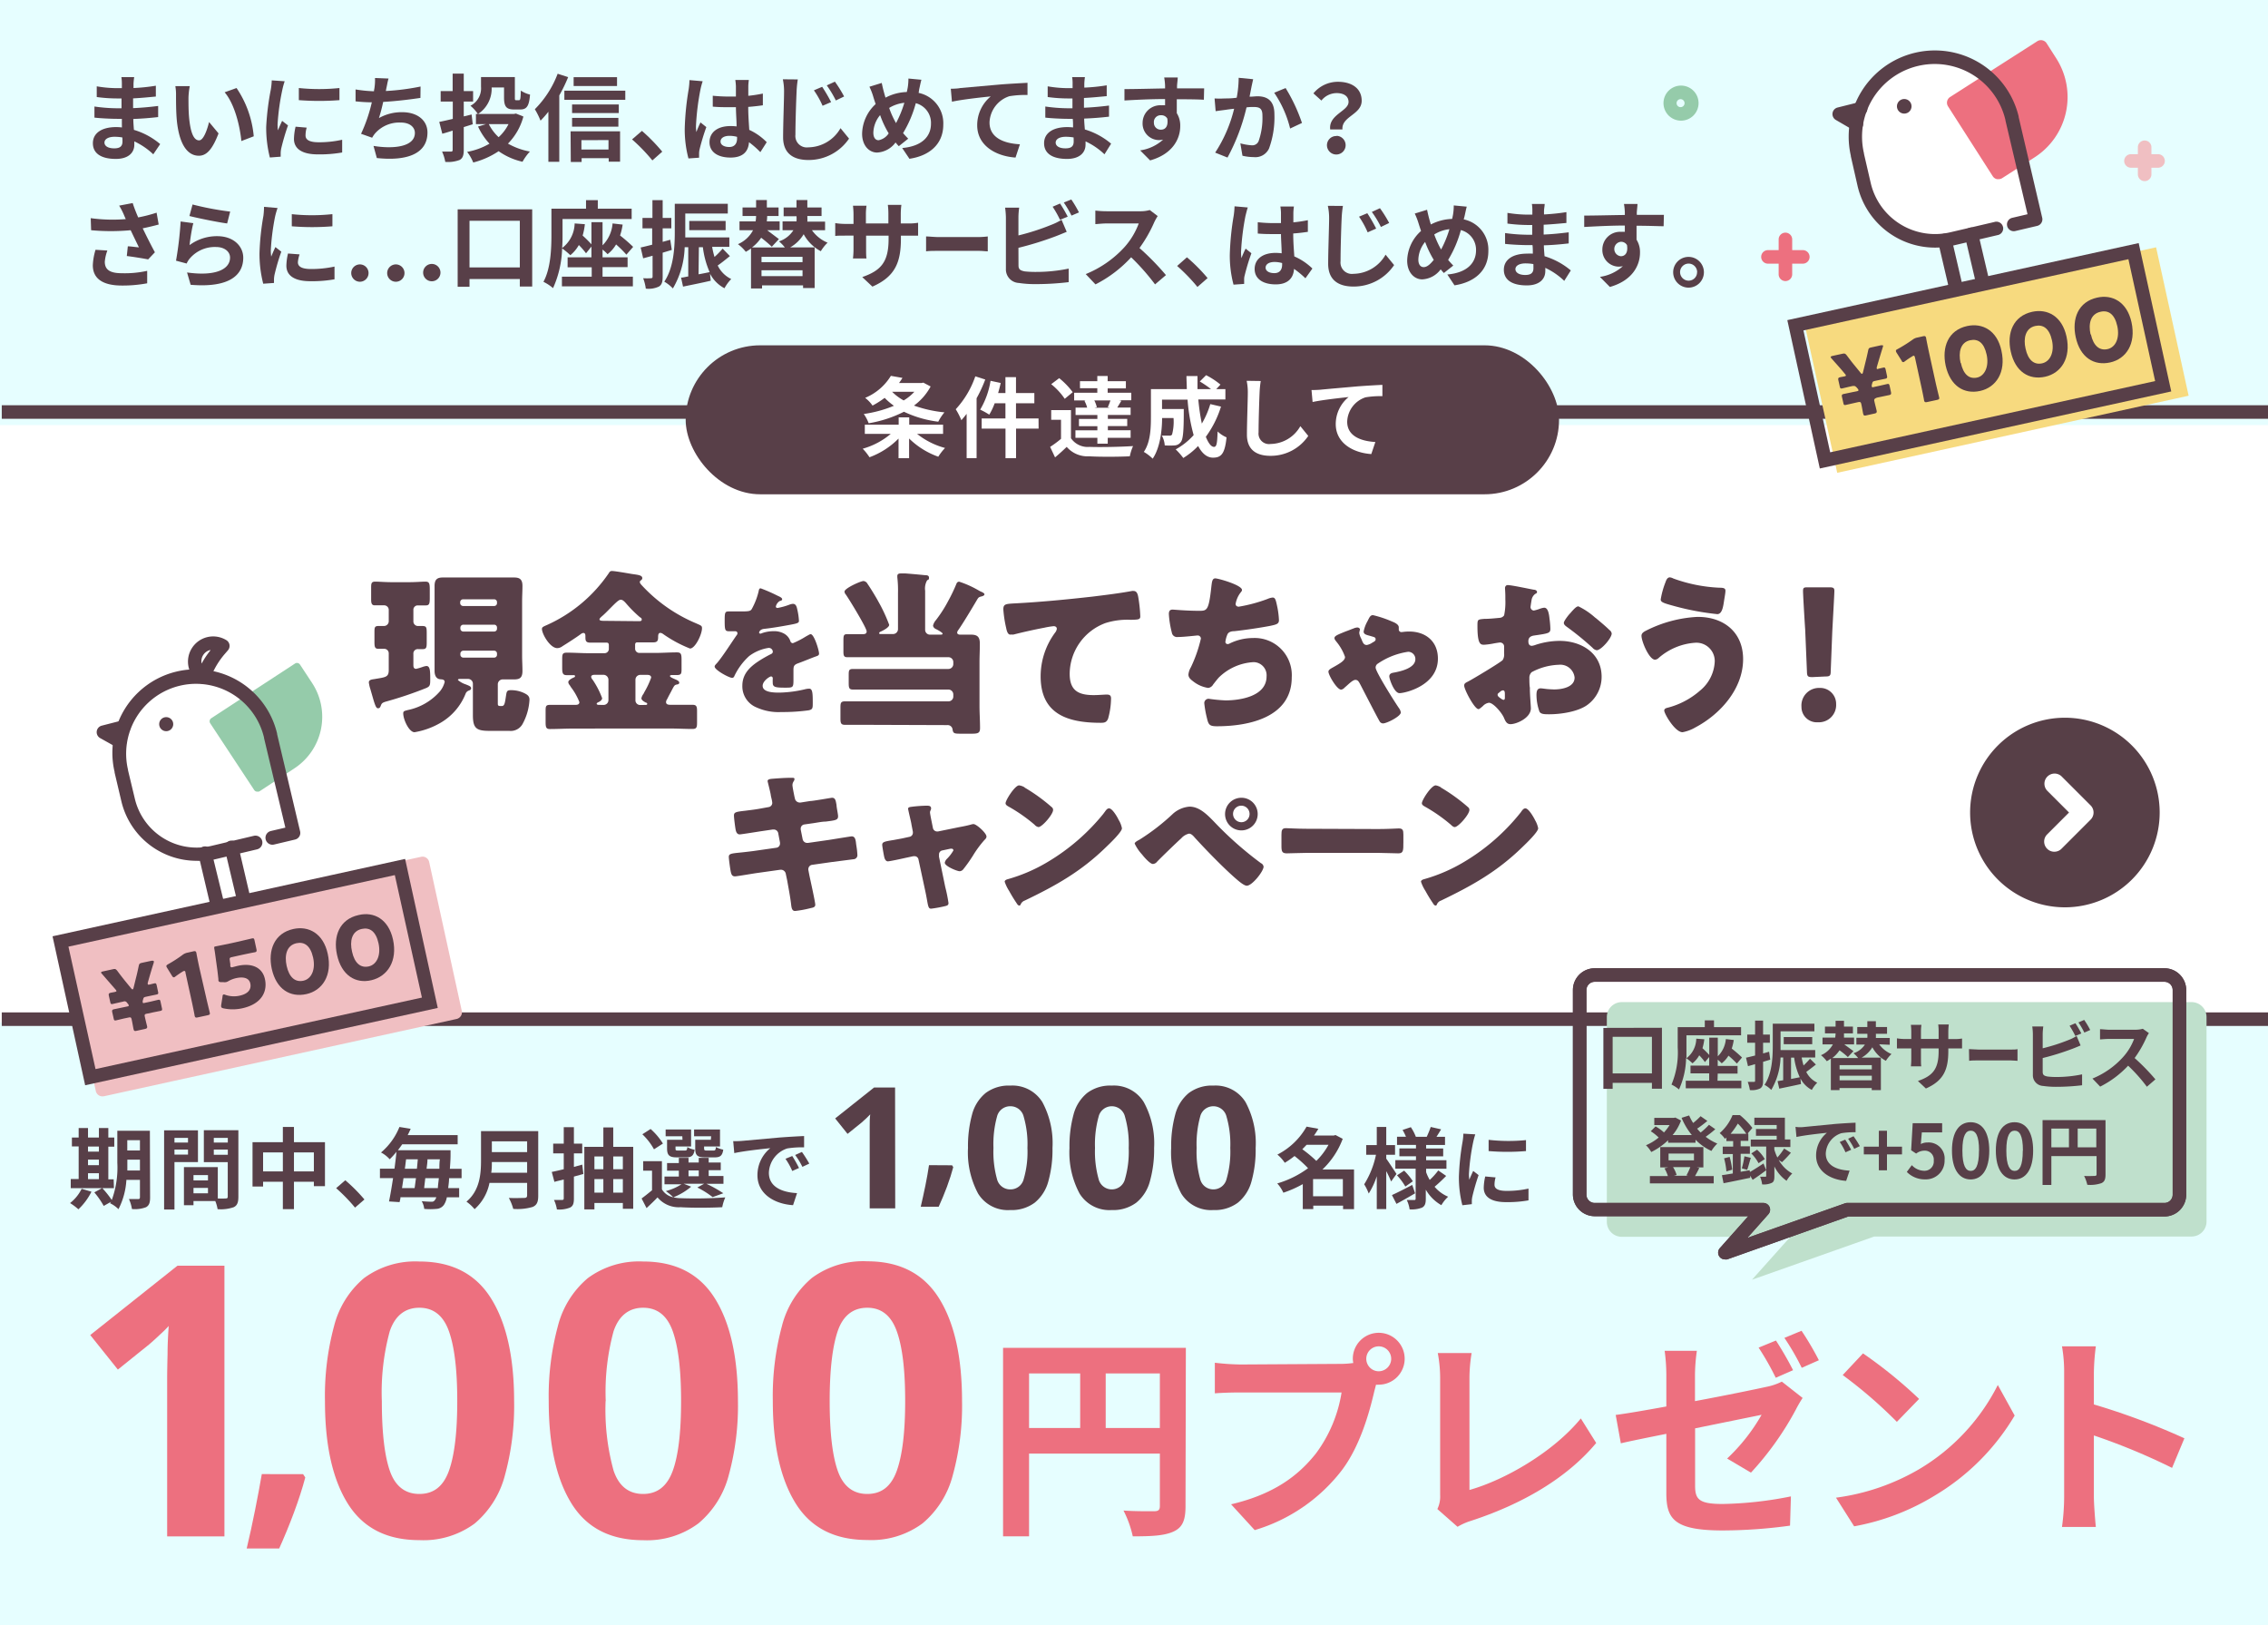 <svg id="レイヤー_1" data-name="レイヤー 1" xmlns="http://www.w3.org/2000/svg" viewBox="0 0 335 240"><defs><style>.cls-1{fill:#e6feff;}.cls-2{fill:#fff;}.cls-3{fill:#583f48;}.cls-4{fill:#573f47;}.cls-5{fill:#ed707f;}.cls-6{fill:#f7da7f;}.cls-7{fill:#bfe0cc;}.cls-8{fill:#f0bfc2;}.cls-9{fill:#95cbaa;}</style></defs><rect class="cls-1" width="335" height="240"/><rect class="cls-2" y="62.78" width="335" height="88.22"/><path class="cls-3" d="M113.51,119.2a.63.63,0,0,0,.56-.62,3.65,3.65,0,0,0-.07-.46l-.14-.6c0-.28-.48-2.07-.48-2.16,0-.26.34-.32.75-.35.92-.07,1.87-.14,2.81-.14.21,0,.41,0,.41.17a.65.65,0,0,1-.11.34,1,1,0,0,0-.19.55c0,.3.23,1.38.3,1.75l.05.18a.75.75,0,0,0,.74.67h.09l1.45-.23c.43,0,3.1-.48,3.22-.48.52,0,.55.5.66,1.06,0,.36.23,1.35.23,1.67,0,.56-.34.6-1.84.79-.48,0-1,.11-1.79.23l-1.4.2a.62.62,0,0,0-.49.62v.12l.28,1.4a.69.69,0,0,0,.69.58h.09l3.08-.44c.46-.07,3.27-.53,3.38-.53.53,0,.6.51.67,1.17l.07.46a10.32,10.32,0,0,1,.11,1.06.6.6,0,0,1-.57.69l-3.2.41-2.94.42a.65.65,0,0,0-.53.57.68.68,0,0,0,0,.19l.16.83c.14.66.86,3.9.86,4.3s-.4.43-.69.5a15.93,15.93,0,0,1-2.28.42c-.42,0-.53-.33-.6-1-.14-1.17-.37-2.32-.57-3.47l-.21-1a.73.73,0,0,0-.71-.62h-.1l-3.56.5c-.48.07-2.9.48-3.13.48-.43,0-.53-.27-.62-.64s-.3-1.93-.3-2.23c0-.46.32-.51,1.61-.64.51-.05,1.15-.12,2-.23l3.43-.49a.61.61,0,0,0,.52-.59.66.66,0,0,0,0-.17l-.25-1.33a.67.67,0,0,0-.67-.6h-.16l-1.56.23c-.49.07-3.08.49-3.31.49-.39,0-.53-.35-.6-.69s-.25-1.75-.25-2.1c0-.5.32-.55,1.72-.71.51-.07,1.2-.14,2-.28Z"/><path class="cls-3" d="M134.33,123.59a.61.61,0,0,0,.51-.58c0-.06,0-.13,0-.16l-.21-1.08c0-.09-.11-.57-.23-1.08s-.27-1.19-.27-1.24c0-.21.22-.25.39-.28a20.83,20.83,0,0,1,2.34-.18c.3,0,.67,0,.67.41a.7.7,0,0,1-.09.3.66.66,0,0,0-.07.3c0,.16.18,1.06.23,1.29l.2,1a.64.64,0,0,0,.6.51l.14,0,3.08-.63c.6-.11,1.22-.23,1.8-.39a1.18,1.18,0,0,1,.39-.07c.41,0,1.9,1.31,1.9,1.84,0,.23-.16.37-.32.53a15.91,15.91,0,0,0-1.7,2.32,22.17,22.17,0,0,1-1.42,2,.73.73,0,0,1-.53.27c-.35,0-2.19-.73-2.19-1.26a1.14,1.14,0,0,1,.28-.53,5.91,5.91,0,0,0,1-1.29.27.27,0,0,0-.3-.25l-.13,0-1.22.26a.59.59,0,0,0-.48.62v.09a1.22,1.22,0,0,0,0,.23l.92,4.46a21.66,21.66,0,0,1,.48,2.37c0,.3-.18.37-.44.44a18.9,18.9,0,0,1-2.11.39c-.39,0-.44-.23-.65-1.43-.06-.32-.13-.71-.23-1.17l-1-4.65a.59.59,0,0,0-.6-.5l-.16,0-1.17.25c-.42.1-2.32.51-2.6.51s-.44-.3-.51-.55-.32-1.66-.32-1.89c0-.43.37-.5,1.68-.71l1.24-.23Z"/><path class="cls-3" d="M165.19,121a1.66,1.66,0,0,0,.14.25,3.76,3.76,0,0,1,.39,1.08c0,.55-1.87,2.32-2.35,2.78-3.7,3.61-7.4,5.68-12,7.89a1,1,0,0,0-.62.6.22.22,0,0,1-.19.14c-.18,0-.32-.21-.41-.37a20.43,20.43,0,0,1-1.08-1.77,6,6,0,0,1-.67-1.38c0-.21.25-.32.44-.37a24.24,24.24,0,0,0,5.88-2.53,30.87,30.87,0,0,0,8.31-7.2c0-.06.09-.11.13-.18.21-.3.39-.55.65-.55C164.27,119.36,165,120.6,165.19,121Zm-13.85-4.69a25.81,25.81,0,0,1,4,2.89.5.5,0,0,1,.21.42c0,.66-1.63,2.53-2.16,2.53a1,1,0,0,1-.58-.35,23.58,23.58,0,0,0-3.86-2.69c-.19-.11-.42-.25-.42-.48,0-.46,1.38-2.64,2-2.64A2.1,2.1,0,0,1,151.34,116.28Z"/><path class="cls-3" d="M179.31,121.34a52.64,52.64,0,0,0,6.94,6.14.66.66,0,0,1,.39.52c0,.67-1.68,2.81-2.48,2.81-.44,0-1.31-.78-1.68-1.1-1.82-1.59-4.35-4.19-6-6-.21-.25-.51-.59-.85-.59a2.16,2.16,0,0,0-1.15.69c-.62.55-3,2.85-3.57,3.45a.85.85,0,0,1-.62.34c-.41,0-1.29-1-1.58-1.38a6.46,6.46,0,0,1-1.11-1.63c0-.23.53-.48.71-.58a32,32,0,0,0,5-3.88,4.18,4.18,0,0,1,2.39-1C177.12,119.13,178.25,120.25,179.31,121.34Zm6.46-1.13a2.41,2.41,0,1,1-2.42-2.39A2.4,2.4,0,0,1,185.77,120.21Zm-3.64,0a1.23,1.23,0,0,0,1.22,1.22,1.21,1.21,0,0,0,1.22-1.22,1.22,1.22,0,1,0-2.44,0Z"/><path class="cls-3" d="M203.6,122.44c1.36,0,2.83-.09,3-.09.6,0,.69.25.69.92v1.1c0,1.27,0,1.66-.76,1.66-.9,0-2-.07-3-.07H193c-1,0-2.09.07-2.94.07s-.78-.44-.78-1.66v-1.06c0-.69.07-1,.67-1,.32,0,1.61.09,3.05.09Z"/><path class="cls-3" d="M226.68,121a1.51,1.51,0,0,0,.13.25,3.76,3.76,0,0,1,.39,1.08c0,.55-1.86,2.32-2.34,2.78-3.7,3.61-7.41,5.68-12,7.89a1,1,0,0,0-.63.6.19.19,0,0,1-.18.14c-.18,0-.32-.21-.41-.37a20.43,20.43,0,0,1-1.08-1.77,6,6,0,0,1-.67-1.38c0-.21.25-.32.44-.37a24.24,24.24,0,0,0,5.88-2.53,30.68,30.68,0,0,0,8.3-7.2,1.24,1.24,0,0,0,.14-.18c.21-.3.39-.55.65-.55C225.76,119.36,226.47,120.6,226.68,121Zm-13.85-4.69a26.31,26.31,0,0,1,4,2.89.5.5,0,0,1,.21.42c0,.66-1.64,2.53-2.17,2.53-.2,0-.43-.21-.57-.35a24,24,0,0,0-3.86-2.69c-.19-.11-.42-.25-.42-.48,0-.46,1.38-2.64,2.05-2.64A2.19,2.19,0,0,1,212.83,116.28Z"/><path class="cls-3" d="M57.42,96.49a.67.67,0,0,0-.65-.67l-.89,0c-.52,0-.57-.31-.57-1V93.45c0-.78,0-1,.63-1l.8,0a.7.7,0,0,0,.68-.7V90.12a.68.68,0,0,0-.73-.72c-.44,0-.88,0-1.33,0s-.54-.29-.54-.89V86.9c0-.7,0-1,.6-1s1.48.08,2.39.08h2.68c.91,0,1.82-.08,2.36-.08s.63.26.63,1.12v1.3c0,.8-.06,1.09-.58,1.09s-.8,0-1.22,0a.64.64,0,0,0-.62.68v1.66a.68.68,0,0,0,.6.7c.13,0,.39,0,.59,0,.73,0,.78.11.78,1.09v1.33c0,.75-.05,1-.59,1l-.68,0a.64.64,0,0,0-.7.7v1.59c0,.26,0,.62.41.62a8.42,8.42,0,0,0,.89-.26,2.83,2.83,0,0,1,.62-.16c.5,0,.57.58.57,1.8,0,1,0,1.19-.59,1.45a55.8,55.8,0,0,1-5.93,2c-.55.16-.65.26-.78.6s-.21.39-.44.39-.39-.36-.71-1.46l-.39-1.35a5.38,5.38,0,0,1-.23-1c0-.39.42-.44.78-.49,1.69-.29,2.16-.26,2.16-1.35ZM65,106.79a11.31,11.31,0,0,1-3.77,1.35c-.81,0-1.67-1.87-1.67-2.78,0-.36.21-.36.65-.49A8.57,8.57,0,0,0,65,102.08a3.59,3.59,0,0,0,.68-1.35c0-.39-.37-.39-.65-.41-.65-.06-.84-.65-.84-1.23,0-.75,0-1.5,0-2.23V88.77c0-.75,0-1.51,0-2.23,0-.89.32-1.25,1.2-1.25.7,0,1.4,0,2.11,0h6.34c.7,0,1.4,0,2.11,0,.88,0,1.22.34,1.22,1.25,0,.75-.05,1.48-.05,2.23v8.09c0,.73.05,1.48.05,2.23,0,1-.39,1.25-1.22,1.25-.55,0-1.09,0-1.64,0a.73.73,0,0,0-.78.7v2.78c0,.32,0,.45.39.45h.21c.44,0,.46-.58.65-1.75.08-.49.21-.59.7-.59a4.48,4.48,0,0,1,1.9.41c.49.24.83.44.83,1a8.38,8.38,0,0,1-1,3.54,2,2,0,0,1-2,1.06H72.29c-1.9,0-2.44-.36-2.44-2.31V101a.71.71,0,0,0-.73-.73H68c-.15,0-.36,0-.36.16a3.3,3.3,0,0,0,1.17.65c.42.18.78.28.78.57s-.34.31-.49.41a.77.77,0,0,0-.32.37A8.65,8.65,0,0,1,65,106.79ZM73,89.5a.41.41,0,0,0,.41-.42v-.15a.41.41,0,0,0-.41-.42H68.39a.43.43,0,0,0-.42.42v.15a.44.44,0,0,0,.42.42Zm-4.58,2.76a.44.44,0,0,0-.42.41v.18a.43.43,0,0,0,.42.42H73a.41.41,0,0,0,.41-.42v-.18a.41.41,0,0,0-.41-.41Zm0,3.84a.44.44,0,0,0-.42.42v.18a.43.43,0,0,0,.42.42H73a.41.41,0,0,0,.41-.42v-.18A.41.41,0,0,0,73,96.1Z"/><path class="cls-3" d="M84.67,107.6c-1.14,0-2.29.07-3.46.07-.57,0-.62-.31-.62-1.06V105.1c0-.78,0-1,.68-1,1.14,0,2.26,0,3.4,0H85c.16,0,.58,0,.58-.41a9.1,9.1,0,0,0-1.25-2.21l-.18-.29a.75.75,0,0,1-.21-.44c0-.31.54-.57.78-.68s.21-.1.21-.23-.13-.13-.24-.13l-1,0c-.6,0-.65-.36-.65-1.14V97.48c0-.83,0-1.09.7-1.09,1.07,0,2.14.08,3.18.08h2.39a.63.63,0,0,0,.62-.63V95.3c0-.26-.08-.39-.34-.39h-.28c-.7,0-1.41,0-2.11,0s-.73-.31-.73-.88c0-.24,0-.55-.31-.55a.77.77,0,0,0-.39.18c-.67.5-2,1.35-2.68,1.77a1.31,1.31,0,0,1-.78.29c-1.06,0-2.26-2.08-2.26-2.84,0-.26.21-.34.73-.57a21.88,21.88,0,0,0,9.15-7.67c.13-.21.21-.31.47-.31.42,0,2.34.34,2.94.44.91.13,1.53.18,1.53.62,0,.16-.1.24-.23.34a.25.25,0,0,0-.13.24c0,.2.28.46.52.72a23,23,0,0,0,7.77,5.36c.76.34.89.36.89.73,0,.91-1,3-1.77,3a18.87,18.87,0,0,1-4-2.16.73.73,0,0,0-.39-.15c-.32,0-.32.41-.32.62,0,.55-.13.78-.72.78s-1.41,0-2.14,0h-.23c-.21,0-.31.13-.31.36v.57a.63.63,0,0,0,.62.63h2.37c1,0,2.1-.08,3.17-.08.62,0,.7.23.7,1.12V98.7c0,.76,0,1-.73,1l-.67,0c-.11,0-.31,0-.31.15s.46.34.83.5c.18.08.54.23.54.47s-.26.26-.39.28c-.33.08-.36.16-.83,1.07-.15.28-.34.62-.57,1.09a.8.8,0,0,0-.16.42c0,.39.37.41.68.41,1.07,0,2.13,0,3.22,0,.63,0,.68.29.68,1v1.46c0,.8,0,1.11-.68,1.11-1.14,0-2.28-.07-3.43-.07Zm4.47-3.49a.71.71,0,0,0,.73-.73v-3a.74.74,0,0,0-.73-.72H87.92c-.21,0-.6,0-.6.31a.74.74,0,0,0,.21.41,12.47,12.47,0,0,1,1.41,2.73c0,.32-.42.55-.68.65,0,0-.13.11-.13.19s.16.15.26.15Zm5.2-12.37c.21,0,.45,0,.45-.24s-.19-.28-.29-.36a18.49,18.49,0,0,1-2-2c-.21-.24-.5-.57-.81-.57s-.83.54-1.51,1.22c-.39.39-.83.86-1.32,1.27-.11.11-.31.26-.31.42s.23.21.62.21Zm1,12.37c.07,0,.26,0,.26-.15s-.16-.19-.24-.21c-.23-.13-.62-.34-.62-.63a1.63,1.63,0,0,1,.31-.65l.13-.26a12.39,12.39,0,0,0,1-2.13c0-.34-.31-.41-.59-.41h-1a.72.72,0,0,0-.73.72v3a.69.69,0,0,0,.73.73Z"/><path class="cls-3" d="M114.89,88c.37.16.64.31.64.5s-.22.23-.37.27a1.32,1.32,0,0,0-.56.79c0,.16.1.23.25.23a9.76,9.76,0,0,0,1.68-.46,2,2,0,0,1,.59-.15c.45,0,.56.44.64.81a9.57,9.57,0,0,1,.25,1.69c0,.31-.19.39-1.33.6s-2.56.46-3.85.6c-.66.09-.71.55-.71.57s.11.14.19.14a.7.7,0,0,0,.19-.06,5.12,5.12,0,0,1,1.77-.31,3,3,0,0,1,1.49.33,2,2,0,0,1,1,1.19.39.39,0,0,0,.36.25,12.4,12.4,0,0,0,1.93-1l.42-.23a.68.68,0,0,1,.27-.1c.52,0,1.24,2.39,1.24,2.87,0,.27-.2.33-.62.47-1,.38-1.62.65-2.58,1-.5.21-.58.4-.58,1,0,.25,0,.75,0,1.21,0,1.33,0,1.35-1.19,1.35-1.43,0-1.87-.06-1.87-.71a5.27,5.27,0,0,1,0-.56v-.1a.26.26,0,0,0-.25-.29c-.2,0-1.24.66-1.24,1.39,0,1,1.76,1,2.49,1a17.57,17.57,0,0,0,3.87-.52,2.59,2.59,0,0,1,.52-.06c.5,0,.52.74.52,2.08,0,.79,0,1-.64,1.12a28.1,28.1,0,0,1-4,.25,7.84,7.84,0,0,1-3.64-.67,3.37,3.37,0,0,1-2.12-3.22c0-2,1.48-3.08,3-4,.36-.21.77-.44,1.15-.63.19-.08.35-.18.35-.41a.59.59,0,0,0-.64-.54,6.37,6.37,0,0,0-2.85,1.2,9.41,9.41,0,0,0-2.21,3,.33.33,0,0,1-.31.22c-.46,0-2.58-1.16-2.58-1.66,0-.17.13-.29.38-.56.85-1,2.2-3.14,2.87-4.08a.46.46,0,0,0,.12-.29.3.3,0,0,0-.31-.29l-.81,0c-.71,0-.77-.06-.77-1.62,0-1.29.08-1.31.75-1.31.46,0,1.2,0,1.89,0,1,0,1.21-.08,1.37-.37a10.29,10.29,0,0,0,1-2.58c.06-.31.1-.46.31-.46A24.11,24.11,0,0,1,114.89,88Z"/><path class="cls-3" d="M128.25,107.05c-1.15,0-2.29,0-3.43,0-.63,0-.68-.28-.68-1v-1.4c0-.78,0-1.07.68-1.07,1.14,0,2.28,0,3.43,0h11.83a.71.71,0,0,0,.73-.72v-.29a.72.72,0,0,0-.73-.73h-11c-1,0-2.05,0-3.09,0-.58,0-.63-.26-.63-1V99.8c0-.76,0-1,.63-1,1,0,2,0,3.09,0h11a.73.73,0,0,0,.73-.72v-.29a.72.72,0,0,0-.73-.73H127.52c-.86,0-1.69,0-2.39,0-.5,0-.55-.28-.55-.85V94.78c0-.89,0-1.12.55-1.12s1.25,0,1.84,0h.37c.31,0,.67,0,.67-.41,0-.52-2.62-4.81-3.09-5.46a.69.69,0,0,1-.18-.42c0-.49,2.39-1.56,2.81-1.56a.76.76,0,0,1,.59.42c.37.52,1.28,2,1.62,2.65a23.19,23.19,0,0,1,1.58,3.4c0,.39-.93.86-1.25,1-.1.05-.23.1-.23.23s.1.13.29.13h1.76a.73.73,0,0,0,.73-.73V87.63a17.19,17.19,0,0,0-.1-2.37v-.18c0-.34.26-.39.54-.39s.47,0,.68,0c1,.08,1.92.16,2.89.26.2,0,.57,0,.57.37s-.11.23-.29.41a2.44,2.44,0,0,0-.28,1.51c0,.39,0,.83,0,1.22V93a.71.71,0,0,0,.73.73h1.48c.18,0,.37,0,.37-.15s-.81-.6-1-.68-.41-.29-.41-.52a1.9,1.9,0,0,1,.41-.78,19.13,19.13,0,0,0,1.82-2.83,24.6,24.6,0,0,0,1.2-2.5c.08-.21.18-.36.44-.36a14.8,14.8,0,0,1,2.78,1.24l.34.19c.37.15.6.28.6.44s-.21.23-.34.28c-.54.13-.54.16-.83.65-.65,1.1-2,3.36-2.7,4.35a.72.72,0,0,0-.16.36c0,.23.23.31.42.31l1.63,0c1,0,1.3.39,1.3,1.35s-.05,1.82-.05,2.73v6.42c0,1.09.08,2.19.08,3.28,0,.78-.31.85-1.3.85h-1.27c-1.25,0-1.38,0-1.49-.62a.72.72,0,0,0-.78-.65Z"/><path class="cls-3" d="M148.62,92.75A17.17,17.17,0,0,1,148.2,90c0-.81.36-.81,1.74-.89,3.82-.2,7.62-.57,11.44-1,1.87-.23,4-.49,5.83-.83a.9.9,0,0,1,.23,0c.47,0,.6.44.68.85a21.81,21.81,0,0,1,.31,2.89c0,.49-.31.49-1.38.52a10.75,10.75,0,0,0-3.74.47A8.05,8.05,0,0,0,158,99.51c0,2.47,1.27,3.15,3.56,3.15.68,0,1.51-.08,1.9-.08s.65.08.65.57a11.44,11.44,0,0,1-.44,3c-.24.55-.55.6-1.09.6-4.84,0-8.87-1.25-8.87-6.86a10.87,10.87,0,0,1,2.13-6.45,1.14,1.14,0,0,0,.26-.57c0-.24-.18-.39-.47-.39a11.54,11.54,0,0,0-1.4.23c-1.38.26-3.15.65-4.5,1a1.67,1.67,0,0,1-.39,0C148.85,93.84,148.69,93.11,148.62,92.75Z"/><path class="cls-3" d="M183.45,87.13c0,.16-.11.26-.21.39a3.77,3.77,0,0,0-.73,1.67c0,.28.21.41.47.41a22.68,22.68,0,0,0,4.24-1.14,2.55,2.55,0,0,1,.75-.21c.39,0,.47.34.65,1.17a12.31,12.31,0,0,1,.29,2.16c0,.55-.32.65-1.33.86-1.46.28-3.77.62-5.28.78-.39,0-.83.1-1,.47A4,4,0,0,0,181,94.8a.32.32,0,0,0,.36.32.52.52,0,0,0,.26-.08,7.83,7.83,0,0,1,3.43-.81,5.48,5.48,0,0,1,5.75,5.8c0,5.93-6.35,7.23-11.05,7.23-1.09,0-1.25-.21-1.48-1.22a15.5,15.5,0,0,1-.39-2.19.64.64,0,0,1,.65-.65,23.67,23.67,0,0,0,2.47.24c2.26,0,6.08-.63,6.08-3.54a1.94,1.94,0,0,0-1.92-2.11,7.94,7.94,0,0,0-5.15,2.29c-.26.29-.57.7-.81,1a1,1,0,0,1-.73.52,4.69,4.69,0,0,1-2.15-.91c-.42-.32-.78-.58-.78-1.07a2.61,2.61,0,0,1,.36-1.07,20.34,20.34,0,0,0,1.48-4.23.47.47,0,0,0-.49-.47c-.13,0-2,.23-2.94.23a.77.77,0,0,1-.86-.65,14,14,0,0,1-.44-2.73c0-.39.1-.67.55-.67.2,0,2,.18,3.95.18,1.17,0,1.4-.08,1.79-3.69.08-.63.13-1.1.57-1.1S183.45,86.41,183.45,87.13Z"/><path class="cls-3" d="M201.42,93.27a5,5,0,0,1,.57-1.53c.29-.58.42-.89.81-.89a16.27,16.27,0,0,1,2.81.94c.34.13,1,.41,1,.86,0,.13,0,.26,0,.36s.13.34.37.34.49-.08,1.17-.08c2.44,0,4.24,1.46,4.24,4,0,4-4.87,5.1-5.67,5.1s-1.51-2.11-1.51-2.47.26-.49.6-.55c1-.18,3.25-.65,3.25-2A1.07,1.07,0,0,0,208,96.26,10.64,10.64,0,0,0,203.53,98a.69.69,0,0,0-.34.6c0,.62,2.91,5.22,3.46,6a1.4,1.4,0,0,1,.26.62c0,.58-2.08,1.62-2.63,1.62a.6.6,0,0,1-.52-.34c-.34-.57-2.29-4.37-2.78-5.31-.26-.49-.39-.78-.78-.78s-1,.63-1.43,1a2.75,2.75,0,0,0-.23.21.78.78,0,0,1-.45.23c-.62,0-1.87-2.15-1.87-2.65,0-.26.29-.41.5-.54,1.32-.73,1.95-1.12,1.95-1.64a7.25,7.25,0,0,0-1.2-2.16c-.23-.29-.36-.44-.36-.62,0-.34.52-.52,1.69-1,.31-.1.67-.26,1.09-.41a1.79,1.79,0,0,1,.6-.16c.18,0,.39.13.39.31a3,3,0,0,0-.11.5,2.52,2.52,0,0,0,.26.78c.24.49.31,1,.86,1a2.16,2.16,0,0,0,.83-.36c.24-.13.47-.24.47-.47s-.1-.29-.29-.36l-.54-.16C201.79,93.76,201.42,93.66,201.42,93.27Z"/><path class="cls-3" d="M226.12,104.61c0,1.43-2.13,2.34-3,2.34-.57,0-.76-.42-1-1-.42-.86-1.59-2.16-2.19-2.16a1.47,1.47,0,0,0-.88.47c-.21.18-.52.47-.67.47-.58,0-2.11-2.89-2.11-3.48,0-.32.23-.42.54-.58.66-.33,4.87-2.86,5.15-3.19a1.53,1.53,0,0,0,.21-.94v-1a.6.6,0,0,0-.6-.65c-.1,0-.73.1-.88.13a10.87,10.87,0,0,1-1.46.2c-.52,0-1,0-1-2.73,0-1,0-1,1-1.09.75,0,1.51-.08,2.26-.15a.87.87,0,0,0,.68-.37,9.47,9.47,0,0,0,.18-2.34v-.44c0-.55-.05-1.12-.05-1.27s.12-.42.39-.42c.57,0,3.12.55,3.84.68.24,0,.5.13.5.33s-.16.24-.26.29a1.38,1.38,0,0,0-.55.94c-.1.57-.15,1-.15,1a.52.52,0,0,0,.49.52,5.86,5.86,0,0,0,.83-.24,2.78,2.78,0,0,1,.7-.18c.45,0,.68.57.78,1.59a13.16,13.16,0,0,1,.13,1.53c0,.65-.28.68-2.47,1-.44.08-.78.29-.78.83,0,.37.11.68.52.68a2.54,2.54,0,0,0,.6-.16,11.54,11.54,0,0,1,3.49-.57c3.19,0,6.21,1.79,6.21,5.3a5.12,5.12,0,0,1-2.11,4.16c-1.37,1-3.92,1.38-5.61,1.38-.7,0-1.25,0-1.46-.39a7.35,7.35,0,0,1-.44-2.44c0-.47.05-1,.62-1,.16,0,.73.08.91.1s.81.06,1.1.06c1.11,0,3-.32,3-1.75a2.12,2.12,0,0,0-2.34-1.89,9.08,9.08,0,0,0-4,1.09,1.12,1.12,0,0,0-.34.88c0,.31,0,1.12.08,1.43C225.94,102.16,226.12,104.29,226.12,104.61Zm-3.84-2c0-.31,0-.65-.26-.65s-.44.21-.6.34-.21.15-.21.31.08.29.55.6a.79.79,0,0,0,.31.15c.18,0,.21-.15.21-.31Zm13.36-11.39c.6.5,1.54,1.28,2.08,1.82a.76.76,0,0,1,.34.52c0,.68-1.56,2.47-2.21,2.47a1,1,0,0,1-.62-.36,43.54,43.54,0,0,0-3.67-3c-.29-.21-.57-.39-.57-.68s.73-1.22,1-1.48c.05-.05.1-.13.15-.18.34-.37.7-.78,1-.78A10.49,10.49,0,0,1,235.64,91.24Z"/><path class="cls-3" d="M257.47,97.35c0,4.37-3.36,8.14-7.07,10.09a5.8,5.8,0,0,1-1.88.7c-1.11,0-2.7-2.73-2.7-3.2,0-.26.26-.36.47-.41A11.65,11.65,0,0,0,251.1,102a5.87,5.87,0,0,0,2.18-4.31,2.71,2.71,0,0,0-2.94-2.76A9.11,9.11,0,0,0,245,97.17a.89.89,0,0,1-.54.26c-.86,0-2-2.68-2-3.54,0-.41.41-.62.73-.78a18.91,18.91,0,0,1,7.48-2C254.48,91.06,257.47,93.27,257.47,97.35Zm-10.3-11.91A22.77,22.77,0,0,0,254,86.8c.62,0,.86.1.86.44s-.11.88-.21,1.53c-.13.86-.29,1.93-1,1.93a39,39,0,0,1-6.27-1.17c-1.64-.45-2.08-.58-2.08-1A12.28,12.28,0,0,1,246,86c.1-.29.26-.73.65-.73A1.44,1.44,0,0,1,247.17,85.44Z"/><path class="cls-3" d="M271.21,104a2.55,2.55,0,0,1-2.7,2.67,2.26,2.26,0,0,1-2.42-2.28,2.59,2.59,0,0,1,2.68-2.79A2.35,2.35,0,0,1,271.21,104Zm-3.51-4c-.67,0-.78-.11-.8-.78L266.64,93c-.11-1.61-.32-5.2-.32-5.72s.16-.54.73-.54h3.17c.58,0,.73.1.73.54s-.21,4.09-.31,6l-.23,5.85c0,.67-.13.78-.81.78Z"/><rect class="cls-3" x="0.26" y="59.85" width="334.74" height="2"/><rect class="cls-3" x="0.26" y="149.52" width="334.74" height="2"/><rect class="cls-3" x="101.28" y="51" width="129" height="22" rx="11"/><path class="cls-2" d="M135.46,64.08a11.25,11.25,0,0,0,4.13,2.08,8.21,8.21,0,0,0-1,1.29,11.78,11.78,0,0,1-4.31-2.69v2.91h-1.56v-2.9a11.67,11.67,0,0,1-4.29,2.76,8.14,8.14,0,0,0-1-1.26,11,11,0,0,0,4.14-2.19h-3.83V62.72h5V61.64h1.56v1.08h5v1.36Zm2-7A8.42,8.42,0,0,1,135,59.9a18.74,18.74,0,0,0,4.5,1,7.16,7.16,0,0,0-.91,1.38,16.37,16.37,0,0,1-5.07-1.47,18,18,0,0,1-5.21,1.7,6.37,6.37,0,0,0-.72-1.37,18.23,18.23,0,0,0,4.45-1.21,9.61,9.61,0,0,1-1.37-1.17,13.41,13.41,0,0,1-1.79,1.14,5.14,5.14,0,0,0-1.09-1.14,8.11,8.11,0,0,0,3.8-3.25l1.71.3c-.16.26-.33.52-.51.76h3.32l.27-.06Zm-5.69.78a7.56,7.56,0,0,0,1.71,1.28,7,7,0,0,0,1.58-1.28Z"/><path class="cls-2" d="M145.53,56.05a21.5,21.5,0,0,1-1.28,2.77v8.84h-1.47V61.12c-.26.33-.52.65-.78.94a10.36,10.36,0,0,0-.83-1.62,13.68,13.68,0,0,0,2.89-4.86Zm7.88,7.25h-3.33v4.37h-1.56V63.3H145V61.8h3.51V59.56h-1.59a9.41,9.41,0,0,1-.8,1.68,10.61,10.61,0,0,0-1.34-.74,12.05,12.05,0,0,0,1.53-4.26l1.5.32c-.11.5-.24,1-.38,1.49h1.08V55.7h1.56v2.35h2.71v1.51h-2.71V61.8h3.33Z"/><path class="cls-2" d="M158.19,64.72A3,3,0,0,0,160.94,66c1.56.06,4.62,0,6.42-.12a7.2,7.2,0,0,0-.48,1.51c-1.62.08-4.37.1-6,0A4.06,4.06,0,0,1,157.56,66c-.52.5-1.06,1-1.72,1.55L155.11,66a14.76,14.76,0,0,0,1.61-1.19V62h-1.45V60.57h2.92Zm-.92-5.82a9.82,9.82,0,0,0-2-2.16l1.18-.89a11.32,11.32,0,0,1,2,2.07Zm3.08.24h-1.69V58h3.42v-.67h-2.56V56.3h2.56v-.77h1.53v.77h2.69v1.06h-2.69V58h3.49v1.11h-1.8l.33.08c-.22.37-.42.7-.6,1H167v1.09h-3.36v.58h2.86v1.07h-2.86v.61H167v1.12h-3.38v.87h-1.53v-.87h-3.24V63.55h3.24v-.61h-2.72V61.87h2.72v-.58h-3.22V60.2h1.71a4.24,4.24,0,0,0-.4-1Zm3.28,1c.13-.29.27-.65.39-1h-2.38a4.47,4.47,0,0,1,.37,1l-.35.08h2.27Z"/><path class="cls-2" d="M180.35,60.05a15.17,15.17,0,0,1-2.24,4.46c.38.94.79,1.49,1.21,1.49s.47-.66.53-2.28a4.26,4.26,0,0,0,1.32.87c-.25,2.41-.77,3-2,3-.91,0-1.63-.65-2.2-1.72a10.9,10.9,0,0,1-2.19,1.77,10.29,10.29,0,0,0-1.12-1.27,10.07,10.07,0,0,0,2.65-2.11,27.09,27.09,0,0,1-.9-5.24h-3.77v1.39h3.21s0,.4,0,.59c0,2.73-.12,3.88-.42,4.26a1.18,1.18,0,0,1-.89.52,11,11,0,0,1-1.5,0,3.3,3.3,0,0,0-.43-1.44c.47,0,.91,0,1.12,0a.42.42,0,0,0,.39-.16,7.35,7.35,0,0,0,.22-2.44h-1.69c0,1.9-.32,4.43-1.39,6a6.57,6.57,0,0,0-1.31-1C170,65.21,170,63,170,61.26V57.47h5.3c0-.64-.05-1.28-.05-1.93h1.63c0,.65,0,1.29,0,1.93h2a15.65,15.65,0,0,0-1.66-1.13l.93-.93a11.28,11.28,0,0,1,2.12,1.39l-.62.67h1.35V59h-4a31.55,31.55,0,0,0,.52,3.56,12.92,12.92,0,0,0,1.25-2.88Z"/><path class="cls-2" d="M186.22,56.27a14.94,14.94,0,0,0-.17,1.72c-.06,1.38-.15,4.26-.15,5.86a1.55,1.55,0,0,0,1.77,1.72,5.14,5.14,0,0,0,4.4-2.63l1.17,1.44a6.68,6.68,0,0,1-5.59,2.94c-2.1,0-3.47-.92-3.47-3.12,0-1.73.13-5.11.13-6.21a8,8,0,0,0-.17-1.75Z"/><path class="cls-2" d="M195,57.56c1.07-.11,3.2-.29,5.55-.5,1.33-.1,2.75-.18,3.64-.22l0,1.67a13,13,0,0,0-2.49.17,3.92,3.92,0,0,0-2.71,3.6c0,2.12,2,2.87,4.16,3l-.6,1.78c-2.7-.18-5.25-1.64-5.25-4.42a5.15,5.15,0,0,1,1.9-4c-1.11.12-3.83.41-5.32.73l-.16-1.77C194.21,57.61,194.7,57.58,195,57.56Z"/><path class="cls-4" d="M305,106a14,14,0,1,0,14,14A14,14,0,0,0,305,106Zm3.79,15.06-4.29,4.29a1.48,1.48,0,0,1-1.06.44,1.45,1.45,0,0,1-1.06-.44,1.49,1.49,0,0,1,0-2.12l3.23-3.23-3.23-3.23a1.5,1.5,0,0,1,2.12-2.12l4.29,4.29A1.49,1.49,0,0,1,308.79,121.06Z"/><path class="cls-3" d="M22.64,22.79a10.46,10.46,0,0,0-2.8-1.91c0,.18,0,.34,0,.49,0,1.19-.89,2.1-2.73,2.1-2.21,0-3.39-.84-3.39-2.32s1.29-2.38,3.43-2.38a8,8,0,0,1,.86.05C18,18.4,18,18,18,17.55h-.71c-.82,0-2.41-.07-3.34-.18l0-1.64a24.18,24.18,0,0,0,3.34.26h.66V14.54h-.66a22.46,22.46,0,0,1-3-.21V12.75a18.2,18.2,0,0,0,3,.27H18v-.63a6.29,6.29,0,0,0-.07-1h1.89a8.74,8.74,0,0,0-.1,1V13a27,27,0,0,0,3.3-.34l0,1.6c-.91.08-2,.2-3.36.27v1.44c1.4-.06,2.56-.18,3.7-.32v1.64c-1.25.14-2.33.23-3.67.28,0,.51.05,1.08.09,1.61a10.64,10.64,0,0,1,3.88,2.1ZM18.07,20.3a6.88,6.88,0,0,0-1.13-.1c-1,0-1.51.38-1.51.86s.49.85,1.44.85c.74,0,1.22-.22,1.22-1C18.09,20.73,18.09,20.54,18.07,20.3Z"/><path class="cls-3" d="M27.84,14.43c0,.9,0,1.95.09,2.94.19,2,.61,3.36,1.48,3.36.66,0,1.21-1.62,1.47-2.71l1.4,1.68C31.36,22.11,30.49,23,29.37,23c-1.51,0-2.84-1.37-3.24-5.1C26,16.59,26,15,26,14.12a7.51,7.51,0,0,0-.1-1.4l2.13,0A10.74,10.74,0,0,0,27.84,14.43Zm9.64,5.7-1.83.7c-.21-2.22-1-5.49-2.47-7.2L34.94,13A15.08,15.08,0,0,1,37.48,20.13Z"/><path class="cls-3" d="M42.05,12a10.89,10.89,0,0,0-.34,1.23A33.78,33.78,0,0,0,41,18.35a7,7,0,0,0,.05.9c.2-.49.42-.95.62-1.4l.87.67a34.18,34.18,0,0,0-1,3.4,4.4,4.4,0,0,0-.08.65c0,.15,0,.38,0,.57l-1.6.12a17.84,17.84,0,0,1-.54-4.54A39,39,0,0,1,40,13.23a9.94,9.94,0,0,0,.14-1.36Zm3.25,6.85a4.17,4.17,0,0,0-.17,1.16c0,.61.53,1,1.93,1a15.59,15.59,0,0,0,3.48-.37l0,1.88a19.19,19.19,0,0,1-3.59.28c-2.39,0-3.53-.87-3.53-2.28a8.59,8.59,0,0,1,.24-1.81ZM50.14,13v1.79a39.39,39.39,0,0,1-6,0V13A28.94,28.94,0,0,0,50.14,13Z"/><path class="cls-3" d="M62.1,14.46c-1.44.22-3.64.49-5.5.59-.18.84-.41,1.72-.63,2.39a6.8,6.8,0,0,1,3.44-.87c2.25,0,3.73,1.21,3.73,3,0,3.13-3,4.25-7.48,3.77l-.49-1.79c3,.49,6.11.13,6.11-1.92,0-.83-.73-1.53-2.08-1.53a4.76,4.76,0,0,0-3.83,1.64,3.91,3.91,0,0,0-.4.6l-1.64-.58a22.92,22.92,0,0,0,1.59-4.65c-.88,0-1.7-.07-2.4-.14V13.21a20.71,20.71,0,0,0,2.72.27c0-.21.07-.39.08-.56a7.87,7.87,0,0,0,.07-1.4l2,.08c-.15.49-.22,1-.32,1.42l-.08.42a34.83,34.83,0,0,0,5.13-.66Z"/><path class="cls-3" d="M68.5,18.77v3.37c0,.82-.16,1.23-.6,1.48a4.82,4.82,0,0,1-2.13.29,6.47,6.47,0,0,0-.47-1.52c.54,0,1.12,0,1.31,0s.25-.07.25-.27V19.29c-.53.17-1,.32-1.53.46L64.88,18c.55-.1,1.22-.26,2-.44V15H65.09V13.45h1.77V10.87H68.5v2.58h1.38V15H68.5v2.19l1.16-.28.17,1.44Zm8.81-1.56a9,9,0,0,1-2.28,4,10.26,10.26,0,0,0,3.24,1.17,7.74,7.74,0,0,0-1.09,1.51,9.91,9.91,0,0,1-3.53-1.56A12.06,12.06,0,0,1,69.9,24,6.6,6.6,0,0,0,69,22.43a10.14,10.14,0,0,0,3.3-1.21,9.73,9.73,0,0,1-1.69-2.53l1.18-.36H70.3v-1.5h.28a5.69,5.69,0,0,0-1.09-1.21,2.9,2.9,0,0,0,1.56-2.81V11.38h5v3c0,.37,0,.42.21.42h.39c.21,0,.25-.2.28-1.42a4.28,4.28,0,0,0,1.36.59c-.14,1.72-.49,2.2-1.46,2.2h-.88c-1.15,0-1.5-.41-1.5-1.78V12.92H72.62a4.46,4.46,0,0,1-2,3.91h5.28l.31-.06ZM72.2,18.33a6.8,6.8,0,0,0,1.45,1.93,6.44,6.44,0,0,0,1.46-1.93Z"/><path class="cls-3" d="M83.92,11.39a22.31,22.31,0,0,1-1.31,2.7V23.9H81V16.5a14,14,0,0,1-1.16,1.32A11.3,11.3,0,0,0,79,16.13a14.8,14.8,0,0,0,3.37-5.24Zm8.44,2v1.35h-9V13.39Zm-8.08,6h7.31v4.49H89.91v-.52h-4v.56h-1.6Zm7.12-2.69H84.5V15.43h6.9Zm-6.9.71h6.84v1.3H84.5Zm6.64-4.71H84.73v-1.3h6.41Zm-5.26,8v1.38h4V20.69Z"/><path class="cls-3" d="M96.36,23.69a26,26,0,0,0-3-3.1l1.46-1.26a26.71,26.71,0,0,1,3,3.07Z"/><path class="cls-3" d="M103.79,12a10.78,10.78,0,0,0-.33,1.23,36.8,36.8,0,0,0-.66,5.37,5.45,5.45,0,0,0,.06.9c.18-.49.4-1,.61-1.42l.86.69a32.9,32.9,0,0,0-1,3.3,3.14,3.14,0,0,0-.07.65c0,.14,0,.38,0,.57l-1.57.11a16.66,16.66,0,0,1-.55-4.42,40.88,40.88,0,0,1,.58-5.79,11.47,11.47,0,0,0,.12-1.36Zm8.52,10.47A13.4,13.4,0,0,0,110.63,21c-.08,1.32-.84,2.27-2.72,2.27s-3.11-.81-3.11-2.27,1.19-2.38,3.08-2.38a6.63,6.63,0,0,1,.92.05c0-.85-.09-1.86-.1-2.84h-1c-.81,0-1.59,0-2.42-.08V14.14a24.21,24.21,0,0,0,2.42.12h1c0-.69,0-1.25,0-1.54a8.44,8.44,0,0,0-.09-.91h2a8.18,8.18,0,0,0-.08.89c0,.31,0,.83,0,1.45a21.17,21.17,0,0,0,2.15-.33v1.73c-.67.1-1.4.18-2.16.24,0,1.34.1,2.45.15,3.39A8.62,8.62,0,0,1,113.25,21Zm-3.44-2.26a4.31,4.31,0,0,0-1.12-.15c-.79,0-1.32.32-1.32.84s.56.81,1.29.81,1.15-.45,1.15-1.26Z"/><path class="cls-3" d="M117.84,11.73a15.21,15.21,0,0,0-.18,1.85c-.07,1.5-.17,4.59-.17,6.31a1.69,1.69,0,0,0,1.91,1.87,5.55,5.55,0,0,0,4.75-2.83l1.26,1.54a7.2,7.2,0,0,1-6,3.16c-2.27,0-3.74-1-3.74-3.36,0-1.86.14-5.49.14-6.69a8.42,8.42,0,0,0-.18-1.87Zm4.92,3.35-1.26.54a13,13,0,0,0-1.28-2.28l1.22-.52A23,23,0,0,1,122.76,15.08Zm1.92-.83-1.22.59a15.66,15.66,0,0,0-1.34-2.23l1.2-.55A18.2,18.2,0,0,1,124.68,14.25Z"/><path class="cls-3" d="M135.69,13.72a4.57,4.57,0,0,1,3.64,4.68c0,2.94-2.1,4.62-5,5.05l-1.07-1.59c3.06-.27,4.25-1.83,4.25-3.56a3,3,0,0,0-2.24-3.06,17.11,17.11,0,0,1-1.88,4.42c.25.29.51.57.76.82l-1.39,1.11c-.17-.18-.34-.37-.48-.55a3.6,3.6,0,0,1-2.73,1.49c-1.15,0-2.21-1-2.21-2.78a6.11,6.11,0,0,1,2-4.38c-.12-.36-.25-.74-.36-1.12a9.5,9.5,0,0,0-.56-1.44l1.82-.56c.09.44.2.91.31,1.31s.15.56.25.86a7.15,7.15,0,0,1,3.14-.83c.06-.24.1-.46.14-.67a8,8,0,0,0,.1-1.32l1.92.18c-.12.38-.24,1.05-.33,1.4Zm-4.41,6A14.38,14.38,0,0,1,130,17a4.2,4.2,0,0,0-1,2.6c0,.68.28,1.11.78,1.11A2.29,2.29,0,0,0,131.28,19.67Zm.07-3.74a12.88,12.88,0,0,0,1,2.2,16.39,16.39,0,0,0,1.23-3A5.43,5.43,0,0,0,131.35,15.93Z"/><path class="cls-3" d="M141.85,13l6-.53c1.43-.11,3-.19,3.92-.24l0,1.8a14.15,14.15,0,0,0-2.68.18,4.24,4.24,0,0,0-2.93,3.88c0,2.28,2.15,3.09,4.49,3.22L150,23.27c-2.91-.2-5.66-1.77-5.66-4.76a5.51,5.51,0,0,1,2-4.27c-1.19.12-4.12.43-5.73.78l-.17-1.91C141,13.1,141.57,13.07,141.85,13Z"/><path class="cls-3" d="M163.14,22.79a10.3,10.3,0,0,0-2.8-1.91,4.27,4.27,0,0,1,0,.49c0,1.19-.9,2.1-2.73,2.1-2.22,0-3.39-.84-3.39-2.32s1.28-2.38,3.43-2.38a7.92,7.92,0,0,1,.85.05c0-.42,0-.86-.05-1.27h-.72c-.81,0-2.41-.07-3.33-.18V15.73a24.32,24.32,0,0,0,3.35.26h.66V14.54h-.66a22.46,22.46,0,0,1-3-.21l0-1.58a18.22,18.22,0,0,0,3,.27h.68v-.63a5.23,5.23,0,0,0-.07-1h1.89a8.88,8.88,0,0,0-.09,1l0,.55a27.15,27.15,0,0,0,3.31-.34l0,1.6c-.91.08-2,.2-3.36.27l0,1.44c1.4-.06,2.57-.18,3.7-.32v1.64c-1.25.14-2.32.23-3.67.28,0,.51.06,1.08.1,1.61a10.72,10.72,0,0,1,3.88,2.1Zm-4.56-2.49a7,7,0,0,0-1.14-.1c-1,0-1.51.38-1.51.86s.49.85,1.44.85c.75,0,1.22-.22,1.22-1C158.59,20.73,158.59,20.54,158.58,20.3Z"/><path class="cls-3" d="M177.82,14.73c-.84-.05-2.14-.07-4-.07,0,.7,0,1.45,0,2.05a3.44,3.44,0,0,1,.51,1.92c0,1.81-1.06,4.11-4.45,5.06l-1.47-1.48a6.36,6.36,0,0,0,3.39-1.59,3.2,3.2,0,0,1-.63.07,2.44,2.44,0,0,1-2.4-2.55,2.61,2.61,0,0,1,2.78-2.59,4.56,4.56,0,0,1,.54,0v-.92c-2.1,0-4.25.11-6,.21l0-1.68c1.59,0,4.11-.07,6-.1,0-.17,0-.32,0-.42a8.73,8.73,0,0,0-.13-1.2h2c0,.22-.09,1-.1,1.19s0,.25,0,.42c1.4,0,3.29,0,4,0Zm-6.32,4.42c.58,0,1.1-.43.92-1.64a1,1,0,0,0-.92-.49,1,1,0,0,0-1.06,1.1A1,1,0,0,0,171.5,19.15Z"/><path class="cls-3" d="M185.1,11.7c-.08.36-.18.8-.25,1.15s-.18.92-.28,1.43c.46,0,.88-.06,1.16-.06,1.47,0,2.51.66,2.51,2.65a13.47,13.47,0,0,1-.79,5.05,2.22,2.22,0,0,1-2.28,1.28,7.24,7.24,0,0,1-1.65-.2l-.31-1.83a8.19,8.19,0,0,0,1.69.29,1,1,0,0,0,1-.6,10.31,10.31,0,0,0,.57-3.8c0-1.1-.47-1.26-1.35-1.26-.23,0-.56,0-1,.06a29.62,29.62,0,0,1-2.81,7.41l-1.82-.73a20.69,20.69,0,0,0,2.8-6.48c-.49.05-.93.11-1.19.15s-1.11.14-1.54.21l-.16-1.88a12,12,0,0,0,1.47,0c.44,0,1.1,0,1.8-.11a16.12,16.12,0,0,0,.29-2.94Zm4.79,1.3a24.94,24.94,0,0,1,2.42,5.16l-1.75.82a16.09,16.09,0,0,0-2.35-5.28Z"/><path class="cls-3" d="M199.19,15.06c0-.84-.67-1.31-1.77-1.31a2.9,2.9,0,0,0-2.24,1.1L194,13.79a4.67,4.67,0,0,1,3.62-1.71c2,0,3.51.94,3.51,2.8,0,2.06-3,2.3-2.84,4.24h-1.81C196.22,16.92,199.19,16.42,199.19,15.06Zm-1.77,5A1.38,1.38,0,1,1,196,21.46,1.36,1.36,0,0,1,197.42,20.09Z"/><path class="cls-3" d="M23.44,33.16c-.7.19-1.52.39-2.36.56.54,1.12,1.2,2.44,1.8,3.54l-1,1.05c-.76-.15-2.13-.37-3.15-.5l.15-1.43c.46,0,1.22.13,1.64.15-.34-.7-.81-1.66-1.22-2.53a31.52,31.52,0,0,1-5.84,0l-.06-1.78a23.75,23.75,0,0,0,5.18.14c-.11-.22-.2-.45-.29-.66a9.78,9.78,0,0,0-.69-1.33l2-.38c.23.73.5,1.39.81,2.12a21.23,21.23,0,0,0,2.72-.7ZM15.86,37a6.21,6.21,0,0,0-.38,1.65c0,1,.52,1.7,2.48,1.7A15.29,15.29,0,0,0,21.74,40l0,1.84a19.55,19.55,0,0,1-3.74.33c-2.79,0-4.29-1-4.29-3a9.13,9.13,0,0,1,.4-2.28Z"/><path class="cls-3" d="M28,36.2a6.82,6.82,0,0,1,4.08-1.32c2.44,0,3.85,1.5,3.85,3.18,0,2.54-2,4.48-7.77,4l-.53-1.82c4.16.59,6.35-.44,6.35-2.2,0-.9-.85-1.56-2.07-1.56a4.86,4.86,0,0,0-3.82,1.63,3,3,0,0,0-.52.81L26,38.5a51.26,51.26,0,0,0,.68-5.79l1.88.25C28.33,33.73,28.09,35.4,28,36.2Zm.44-6A43.22,43.22,0,0,0,34,31.25L33.55,33c-1.4-.18-4.49-.82-5.57-1.1Z"/><path class="cls-3" d="M41,30.72A10.78,10.78,0,0,0,40.63,32,33.83,33.83,0,0,0,40,37a7.28,7.28,0,0,0,.06.9c.2-.49.42-1,.62-1.41l.87.68a31.68,31.68,0,0,0-1,3.4,4.44,4.44,0,0,0-.08.64c0,.16,0,.38,0,.58l-1.59.11a17.7,17.7,0,0,1-.55-4.54,37.66,37.66,0,0,1,.58-5.49A11.36,11.36,0,0,0,39,30.55Zm3.25,6.85A4.71,4.71,0,0,0,44,38.73c0,.62.54,1,1.94,1a16.1,16.1,0,0,0,3.47-.36l0,1.88a19,19,0,0,1-3.58.28c-2.4,0-3.53-.87-3.53-2.29a8.5,8.5,0,0,1,.24-1.8Zm4.85-5.94v1.79a36.94,36.94,0,0,1-6,0l0-1.79A28.35,28.35,0,0,0,49.06,31.63Z"/><path class="cls-3" d="M51.88,40.26a1.28,1.28,0,1,1,1.29,1.35A1.29,1.29,0,0,1,51.88,40.26Zm5.31,0a1.28,1.28,0,1,1,1.27,1.35A1.28,1.28,0,0,1,57.19,40.26Zm5.31,0a1.28,1.28,0,1,1,2.56,0,1.28,1.28,0,1,1-2.56,0Z"/><path class="cls-3" d="M78.61,30.92v11.4H76.78V41.21H69.35v1.14H67.6V30.92Zm-1.83,8.57V32.61H69.35v6.88Z"/><path class="cls-3" d="M89,40.86h4.48v1.43H83V40.86h4.4V39.48H83.84V38h3.52V36.41l-.8,1a10.12,10.12,0,0,0-1.06-1.22,5.27,5.27,0,0,1-1.26,1.5,9.94,9.94,0,0,0-1.21-1,15.22,15.22,0,0,1-1.34,5.86,6.82,6.82,0,0,0-1.42-.93c1.09-2,1.18-4.93,1.18-7v-3.8h5.11V29.56H88.3v1.26h5v1.53H83.09v2.28c0,.6,0,1.29-.06,2A4.68,4.68,0,0,0,84.88,33l1.51.11a9.8,9.8,0,0,1-.33,1.68,17.67,17.67,0,0,1,1.3,1.29V32.81H89v3.42A5.1,5.1,0,0,0,90.48,33l1.49.17a9.49,9.49,0,0,1-.38,1.61,23.23,23.23,0,0,1,1.93,1.68l-1,1.15A16.12,16.12,0,0,0,91,36.1a5,5,0,0,1-1.26,1.44,5.76,5.76,0,0,0-.74-.68V38H92.7v1.45H89Z"/><path class="cls-3" d="M99.23,36.91l-1.35.41v3.54c0,.77-.12,1.19-.55,1.46a3.6,3.6,0,0,1-1.94.31A6.79,6.79,0,0,0,95,41.09a8.94,8.94,0,0,0,1.15,0c.17,0,.24-.06.24-.24V37.77L95,38.15l-.37-1.6c.48-.1,1.07-.25,1.7-.41V33.72H94.9V32.19h1.47V29.56h1.51v2.63h1.28v1.53H97.88v2L99,35.41Zm8.58.91c-.59.48-1.23,1-1.8,1.39a4.25,4.25,0,0,0,2,2,6,6,0,0,0-1,1.36,5.07,5.07,0,0,1-2.14-2.16l.11,1.05c-1.41.33-2.9.62-4.09.87L100.6,41c.32,0,.67-.12,1.06-.17V36.51h-.53a12.66,12.66,0,0,1-1.74,6.09,5.4,5.4,0,0,0-1.27-1c1.43-2.12,1.55-5.19,1.55-7.4v-4.1h7.83v1.43h-6.28v2.67c0,.27,0,.56,0,.86h6.51v1.4h-2.54a11.57,11.57,0,0,0,.35,1.49,13.63,13.63,0,0,0,1.2-1.23Zm-6-3.83V32.63h5.37V34Zm1.37,6.52c.54-.09,1.1-.21,1.64-.32a13,13,0,0,1-1-3.68h-.59Z"/><path class="cls-3" d="M119.93,34a5.3,5.3,0,0,0,2.31,1.84,6.07,6.07,0,0,0-1,1.26,6.12,6.12,0,0,1-2.53-2.51,5.46,5.46,0,0,1-2,1.95h3.62v6h-1.71v-.39h-6.06v.45h-1.63V36.7a7.25,7.25,0,0,1-.77.49A5.78,5.78,0,0,0,109,36.06,4.55,4.55,0,0,0,111.23,34h-2V32.7h2.38a5.77,5.77,0,0,0,.07-.8h-2V30.64h2v-1.1h1.59v1.1H115V31.9h-1.68a7.55,7.55,0,0,1-.06.8h1.9V34h-1.84c.61.47,1.33,1,1.73,1.31L114,36.44a19.66,19.66,0,0,0-1.57-1.33,6.08,6.08,0,0,1-1.36,1.44h4.86a5.34,5.34,0,0,0-.87-.9A4,4,0,0,0,117.19,34h-1.6V32.7h2.06a5.1,5.1,0,0,0,0-.76v0h-1.9V30.64h1.9v-1.1h1.6v1.1h2.1V31.9h-2.1V32a6.18,6.18,0,0,1,0,.73h2.62V34Zm-1.39,3.93h-6.06v.79h6.06Zm0,2.85v-.87h-6.06v.87Z"/><path class="cls-3" d="M134.07,33a8.29,8.29,0,0,0,1.54-.1V34.8c-.31,0-.8,0-1.54,0h-1v.46c0,3.47-.84,5.59-4.21,7.07l-1.5-1.41c2.7-.94,3.89-2.16,3.89-5.59v-.53h-3.32v1.9c0,.62,0,1.19.06,1.47h-2a11.88,11.88,0,0,0,.08-1.47v-1.9h-1.19c-.7,0-1.2,0-1.51.05v-1.9a9.65,9.65,0,0,0,1.51.12h1.19V31.65a11.23,11.23,0,0,0-.08-1.27h2a8.87,8.87,0,0,0-.09,1.28V33h3.32V31.56a9.66,9.66,0,0,0-.08-1.3h2a11.21,11.21,0,0,0-.09,1.3V33Z"/><path class="cls-3" d="M136.79,34.92c.4,0,1.22.09,1.8.09h6a12.58,12.58,0,0,0,1.31-.09v2.2c-.27,0-.84-.07-1.31-.07h-6c-.64,0-1.39,0-1.8.07Z"/><path class="cls-3" d="M150.44,39.2c0,.6.28.75.91.88a14.42,14.42,0,0,0,1.62.08,23.64,23.64,0,0,0,4.88-.49v2a41.14,41.14,0,0,1-5,.29,15,15,0,0,1-2.35-.17,2,2,0,0,1-1.92-2.08V32.12a11.75,11.75,0,0,0-.12-1.45h2.08a10.56,10.56,0,0,0-.11,1.45v2.65a34.5,34.5,0,0,0,4.84-1.56,9,9,0,0,0,1.53-.75l.76,1.78c-.55.22-1.18.49-1.64.66a47.21,47.21,0,0,1-5.49,1.7Zm6.13-6.74a14.69,14.69,0,0,0-1.09-1.93l1.1-.47A21.34,21.34,0,0,1,157.71,32Zm1.67-3a17,17,0,0,1,1.13,1.91l-1.1.47a16.29,16.29,0,0,0-1.14-1.93Z"/><path class="cls-3" d="M171,31.91a8,8,0,0,0-.49.87,20.22,20.22,0,0,1-2.2,3.85,38.79,38.79,0,0,1,3.91,4L170.61,42a33,33,0,0,0-3.53-4A18.51,18.51,0,0,1,161.81,42l-1.44-1.52a15.77,15.77,0,0,0,5.74-4A10.91,10.91,0,0,0,168.2,33h-4.75c-.59,0-1.36.09-1.66.1v-2a14.81,14.81,0,0,0,1.66.1h4.93a5,5,0,0,0,1.45-.18Z"/><path class="cls-3" d="M176.87,42.38a26,26,0,0,0-3-3.1L175.32,38a25.94,25.94,0,0,1,3.05,3.07Z"/><path class="cls-3" d="M184.31,30.64c-.11.28-.28,1-.34,1.23a36.63,36.63,0,0,0-.66,5.37,6.77,6.77,0,0,0,.06.89c.18-.49.41-1,.62-1.41l.85.68a32.6,32.6,0,0,0-1,3.31,2.16,2.16,0,0,0-.07.64c0,.14,0,.38,0,.58l-1.57.11a16.75,16.75,0,0,1-.55-4.43,40.55,40.55,0,0,1,.58-5.78,11.66,11.66,0,0,0,.12-1.36Zm8.51,10.46a13.4,13.4,0,0,0-1.68-1.39C191.06,41,190.3,42,188.43,42s-3.11-.81-3.11-2.27,1.19-2.38,3.08-2.38a6.52,6.52,0,0,1,.91.06c0-.86-.09-1.86-.1-2.84h-1c-.82,0-1.6,0-2.43-.08V32.82a21.59,21.59,0,0,0,2.43.13c.32,0,.65,0,1,0,0-.68,0-1.24,0-1.54a6.49,6.49,0,0,0-.09-.91h2a8.6,8.6,0,0,0-.08.9c0,.31,0,.83,0,1.44a21.48,21.48,0,0,0,2.14-.32v1.72c-.67.1-1.4.19-2.16.24,0,1.35.1,2.45.16,3.39a8.86,8.86,0,0,1,2.67,1.79Zm-3.44-2.25a4.27,4.27,0,0,0-1.12-.16c-.79,0-1.32.32-1.32.84s.56.81,1.29.81,1.15-.44,1.15-1.26Z"/><path class="cls-3" d="M198.36,30.41a15.49,15.49,0,0,0-.19,1.85c-.07,1.5-.16,4.6-.16,6.32a1.68,1.68,0,0,0,1.9,1.86,5.53,5.53,0,0,0,4.75-2.83l1.26,1.54a7.2,7.2,0,0,1-6,3.17c-2.27,0-3.74-1-3.74-3.36,0-1.87.14-5.49.14-6.7a8.31,8.31,0,0,0-.19-1.86Zm4.91,3.35-1.26.55A13.1,13.1,0,0,0,200.74,32l1.22-.51A22.77,22.77,0,0,1,203.27,33.76Zm1.92-.83-1.22.59a14.67,14.67,0,0,0-1.34-2.22l1.2-.55A18.08,18.08,0,0,1,205.19,32.93Z"/><path class="cls-3" d="M216.2,32.4a4.57,4.57,0,0,1,3.64,4.68c0,2.94-2.1,4.62-5,5.06l-1.06-1.6c3.05-.27,4.24-1.82,4.24-3.56a3,3,0,0,0-2.24-3,16.89,16.89,0,0,1-1.88,4.41c.26.3.51.58.76.83l-1.39,1.1c-.17-.18-.33-.36-.47-.54a3.61,3.61,0,0,1-2.73,1.48c-1.15,0-2.22-1-2.22-2.77a6.05,6.05,0,0,1,2.05-4.38c-.13-.37-.25-.75-.37-1.13a9.93,9.93,0,0,0-.56-1.44l1.82-.56c.09.45.2.91.31,1.32s.16.56.25.85a7.31,7.31,0,0,1,3.14-.82c.06-.24.1-.47.14-.68a7.8,7.8,0,0,0,.1-1.31l1.92.18c-.11.38-.24,1.05-.32,1.4Zm-4.41,6a15.17,15.17,0,0,1-1.29-2.67,4.28,4.28,0,0,0-1,2.61c0,.67.28,1.11.79,1.11S211.28,39,211.79,38.36Zm.07-3.74a14.05,14.05,0,0,0,1,2.19,16.1,16.1,0,0,0,1.23-3A5.3,5.3,0,0,0,211.86,34.62Z"/><path class="cls-3" d="M231.05,41.48a10.32,10.32,0,0,0-2.8-1.92,4.35,4.35,0,0,1,0,.49c0,1.19-.9,2.1-2.73,2.1-2.22,0-3.39-.84-3.39-2.31s1.28-2.38,3.43-2.38a7.94,7.94,0,0,1,.85,0c0-.42,0-.85-.05-1.26h-.72c-.81,0-2.41-.07-3.33-.18V34.42a25.94,25.94,0,0,0,3.35.25h.66V33.23h-.66a24.24,24.24,0,0,1-3-.21l0-1.58a19.35,19.35,0,0,0,3,.26h.68v-.63a5.13,5.13,0,0,0-.07-.95h1.89c0,.28-.08.63-.1,1v.55a31.79,31.79,0,0,0,3.31-.34l0,1.6c-.91.08-2,.19-3.36.26l0,1.45c1.4-.06,2.57-.19,3.7-.33v1.64c-1.25.14-2.32.24-3.67.28,0,.52.06,1.08.1,1.61a10.88,10.88,0,0,1,3.88,2.1ZM226.49,39a7,7,0,0,0-1.14-.1c-1,0-1.51.38-1.51.85s.49.86,1.44.86c.75,0,1.22-.23,1.22-1C226.5,39.42,226.5,39.22,226.49,39Z"/><path class="cls-3" d="M245.73,33.41c-.84,0-2.14-.07-4-.07,0,.7,0,1.46,0,2.06a3.42,3.42,0,0,1,.51,1.92c0,1.81-1.06,4.1-4.45,5.06l-1.47-1.49a6.36,6.36,0,0,0,3.39-1.58,3.2,3.2,0,0,1-.63.07,2.45,2.45,0,0,1-2.4-2.55,2.61,2.61,0,0,1,2.78-2.59,3.12,3.12,0,0,1,.54,0v-.93c-2.1,0-4.25.12-6,.21l0-1.68c1.59,0,4.11-.07,6-.09,0-.17,0-.33,0-.42a8.91,8.91,0,0,0-.13-1.21h2c0,.22-.09,1-.1,1.19s0,.25,0,.42h4Zm-6.32,4.43c.58,0,1.1-.44.91-1.64a1,1,0,0,0-.91-.49,1.07,1.07,0,0,0,0,2.13Z"/><path class="cls-3" d="M251.68,40.2a2.27,2.27,0,1,1-2.27-2.26A2.27,2.27,0,0,1,251.68,40.2Zm-1,0a1.26,1.26,0,1,0-1.26,1.25A1.24,1.24,0,0,0,250.67,40.2Z"/><path class="cls-3" d="M13.51,176a9.18,9.18,0,0,1-1.93,2.6,8.76,8.76,0,0,0-1.23-.92,6.06,6.06,0,0,0,1.71-2.11Zm3.32-.52H10.45v-1.35h1.17v-4.82h-1V168h1V166.6H13V168h1.61V166.6H16V168h.88v1.35H16v4.82h.79ZM13,169.33v.75h1.61v-.75Zm0,2.75h1.61v-.82H13Zm0,2.07h1.61v-.88H13Zm9.17,2.72c0,.76-.15,1.17-.6,1.42a4.63,4.63,0,0,1-2.08.27,5.75,5.75,0,0,0-.44-1.47c.56,0,1.18,0,1.36,0s.26-.07.26-.28v-2.56h-2a10.79,10.79,0,0,1-1.17,4.33,4.58,4.58,0,0,0-1.23-.87c0-.08.09-.14.13-.22l-1.08.61a12.19,12.19,0,0,0-1.39-2l1.17-.64a14,14,0,0,1,1.41,1.77,14,14,0,0,0,.82-5.51V167h4.81Zm-1.5-4v-1.6H18.81v.49c0,.33,0,.71,0,1.11Zm-1.87-4.48v1.52h1.87v-1.52Z"/><path class="cls-3" d="M25.77,171.63v7H24.24V166.94h5v4.69Zm0-3.58v.69h2v-.69Zm2,2.47v-.74h-2v.74Zm7.44,6.23c0,.83-.17,1.29-.69,1.54a5.82,5.82,0,0,1-2.38.29,5.53,5.53,0,0,0-.34-1.2H28.58V178H27.17v-5.63h5V177a10.68,10.68,0,0,0,1.16,0c.23,0,.31-.07.31-.28v-5.08H30.11v-4.72h5.1Zm-6.63-3.2v.78h2.14v-.78Zm2.14,2.69v-.8H28.58v.8Zm.86-8.19v.69h2.07v-.69Zm2.07,2.5v-.77H31.58v.77Z"/><path class="cls-3" d="M48,168.69v6.49H46.36v-.65H43.42v4.05H41.78v-4.05H38.86v.71H37.3v-6.55h4.48v-2.25h1.64v2.25ZM41.78,173v-2.8H38.86V173Zm4.58,0v-2.8H43.42V173Z"/><path class="cls-3" d="M52.44,178.35a24.48,24.48,0,0,0-2.79-2.87L51,174.31a24.44,24.44,0,0,1,2.83,2.84Z"/><path class="cls-3" d="M66.33,174c0,.56-.09,1.06-.13,1.47h1.62v1.36H66a3,3,0,0,1-.42,1.1,1.44,1.44,0,0,1-1.13.61,9.46,9.46,0,0,1-1.79,0,2.88,2.88,0,0,0-.37-1.14c.63.06,1.15.08,1.45.08a.51.51,0,0,0,.49-.24,1.07,1.07,0,0,0,.21-.42H59.15c0,.26-.09.5-.13.72l-1.56-.1c.2-.95.4-2.16.6-3.45H56.12v-1.39h2.15c.11-.85.22-1.7.29-2.49a11.83,11.83,0,0,1-1,1.1,4.43,4.43,0,0,0-1.28-1A9.64,9.64,0,0,0,59,166.44l1.66.27c-.14.32-.28.63-.44.93H67.6V169H59.41c-.2.29-.42.59-.64.88h7.78s0,.48,0,.68c0,.76-.06,1.44-.1,2.06h1.73V174Zm-6.73,0c-.07.51-.15,1-.22,1.47h1.86c.07-.45.13-.95.2-1.47Zm.38-2.78c-.06.46-.11.92-.18,1.39h1.78c.05-.47.09-.93.13-1.39Zm4.7,4.25c0-.4.09-.89.14-1.47h-2c-.06.52-.12,1-.17,1.47Zm.22-2.86c0-.43,0-.89.07-1.39H63.14c0,.46-.08.92-.13,1.39Z"/><path class="cls-3" d="M79.5,176.61c0,.93-.22,1.38-.82,1.64a8,8,0,0,1-2.87.29,7.42,7.42,0,0,0-.65-1.62c.91.05,2,0,2.28,0s.42-.1.42-.38V174.7H72.3a7,7,0,0,1-2.2,3.88,6.33,6.33,0,0,0-1.2-1.11c2-1.68,2.15-4.16,2.15-6.14v-4.28H79.5Zm-1.64-3.41v-1.58H72.65c0,.49,0,1-.09,1.58Zm-5.21-4.64v1.59h5.21v-1.59Z"/><path class="cls-3" d="M86.17,173.38l-1.4.39V177c0,.74-.13,1.12-.56,1.34a4.22,4.22,0,0,1-1.95.28,5.37,5.37,0,0,0-.43-1.4c.51,0,1,0,1.19,0s.25-.07.25-.25v-2.77c-.49.13-1,.23-1.38.35l-.39-1.47c.51-.1,1.12-.24,1.77-.4v-2.34H81.71v-1.44h1.56v-2.43h1.5v2.43H86v1.44H84.77v2L86,172Zm7.36-4v9.14H92v-.85H87.8v.94H86.31v-9.23h2.81v-2.87h1.46v2.87ZM87.8,170.8v1.88h1.32V170.8Zm0,5.34h1.32v-2H87.8Zm2.78-5.34v1.88H92V170.8ZM92,176.14v-2H90.58v2Z"/><path class="cls-3" d="M102.09,175.26a9.56,9.56,0,0,1-2.63,1.57,5.06,5.06,0,0,0,1.07.13,61.56,61.56,0,0,0,6.6-.12,6.63,6.63,0,0,0-.45,1.45c-1.65.09-4.52.11-6.15,0a4.08,4.08,0,0,1-3.41-1.45c-.49.52-1,1-1.62,1.58L94.77,177c.47-.34,1-.77,1.54-1.21V172.9H95v-1.41h2.77v4.16a2.52,2.52,0,0,0,1.67,1.17,8.62,8.62,0,0,0-1.09-.91,8,8,0,0,0,2.3-1H98.15v-1.15h2.12v-.86H98.53v-1.13h1.74V171h1.43v.69h1.51V171h1.47v.69h1.78v1.13h-1.78v.86h2.18v1.15h-2.53a18.78,18.78,0,0,1,2.51,1.4l-1.58.57a13.12,13.12,0,0,0-2.26-1.42l1-.55h-3Zm-5.49-5.52a9.14,9.14,0,0,0-1.72-2.22l1.22-.78a9.73,9.73,0,0,1,1.82,2.15Zm4.18-1.93H98.32v-1h3.76v2.51h-2.3v.27c0,.28,0,.33.39.33h1c.26,0,.31-.08.36-.51a2.94,2.94,0,0,0,1.07.39c-.13.89-.48,1.13-1.26,1.13H100c-1.14,0-1.47-.3-1.47-1.34v-1.26h2.28Zm.92,5.91h1.51v-.86H101.7Zm3.34-5.91h-2.52v-1h3.83v2.51H104v.26c0,.29.06.34.39.34h1c.26,0,.31-.08.36-.52a3.55,3.55,0,0,0,1.08.39c-.13.9-.46,1.14-1.28,1.14h-1.39c-1.17,0-1.47-.3-1.47-1.34v-1.26H105Z"/><path class="cls-3" d="M109.57,168.5l5.56-.5c1.33-.1,2.73-.18,3.64-.22v1.67a13.78,13.78,0,0,0-2.48.16,3.91,3.91,0,0,0-2.72,3.6c0,2.12,2,2.89,4.16,3l-.59,1.78c-2.71-.17-5.26-1.63-5.26-4.42a5.12,5.12,0,0,1,1.9-4c-1.12.12-3.82.4-5.32.73l-.16-1.77C108.83,168.55,109.32,168.52,109.57,168.5Zm8.45,4-1,.44a10,10,0,0,0-1-1.8l1-.41A18.24,18.24,0,0,1,118,172.46Zm1.5-.64-1,.47a11,11,0,0,0-1.07-1.75l1-.45A19.35,19.35,0,0,1,119.52,171.82Z"/><path class="cls-3" d="M200,178.58h-1.62v-.52h-4.4v.51h-1.55v-3.69a16.29,16.29,0,0,1-2.87,1.27,5.16,5.16,0,0,0-.9-1.37,14.55,14.55,0,0,0,4.55-2.25,17.62,17.62,0,0,0-2-1.8,13,13,0,0,1-1.44,1,5.49,5.49,0,0,0-1.09-1.21,10.38,10.38,0,0,0,4.31-4.13l1.74.32a11.57,11.57,0,0,1-.65,1H197l.26-.08,1.07.56a12,12,0,0,1-3,4.53H200Zm-7-9.51-.64.66a18.89,18.89,0,0,1,2.07,1.72,10,10,0,0,0,1.8-2.38Zm5.35,7.6v-2.53h-4.4v2.53Z"/><path class="cls-3" d="M205.48,174.49c-.16-.38-.43-1-.72-1.52v5.6h-1.4v-4.86a11.14,11.14,0,0,1-1.19,2.56,7.17,7.17,0,0,0-.67-1.36,13.17,13.17,0,0,0,1.74-4.36H201.8v-1.43h1.56v-2.68h1.4v2.68h1.3v1.43h-1.3v.57c.35.48,1.29,1.91,1.51,2.26Zm3.54,1.75c-.91.54-1.92,1.11-2.75,1.56l-.67-1.3c.77-.35,1.92-.93,3-1.5Zm4.59-2.57c-.54.56-1.21,1.18-1.71,1.6a5.26,5.26,0,0,0,2,1.47,5.47,5.47,0,0,0-1,1.25,6.16,6.16,0,0,1-2.3-2.29v1.35c0,.7-.13,1.07-.55,1.3a4.24,4.24,0,0,1-1.84.26,4.67,4.67,0,0,0-.42-1.38c.44,0,.95,0,1.11,0s.2-.07.2-.22V172.6H206.1v-1.26h3.05v-.57H206.7v-1.16h2.45v-.52h-2.8v-1.21h1.32a7.9,7.9,0,0,0-.5-1l1.22-.41a6.94,6.94,0,0,1,.74,1.42h1.61a15.26,15.26,0,0,0,.59-1.45l1.53.35c-.23.39-.47.78-.68,1.1h1.26v1.21h-2.79v.52h2.52v1.16h-2.52v.57h3v1.26h-3v.51a6.57,6.57,0,0,0,.53,1.14,9.42,9.42,0,0,0,1.26-1.4Zm-6.21-.78a9.11,9.11,0,0,1,1.29,1.57l-1.11.78a9.53,9.53,0,0,0-1.23-1.66Z"/><path class="cls-3" d="M217.91,167.53a11,11,0,0,0-.31,1.15,32,32,0,0,0-.63,4.72,6.12,6.12,0,0,0,.06.83c.18-.46.39-.89.57-1.3l.8.62a32,32,0,0,0-.92,3.16,3.69,3.69,0,0,0-.08.6c0,.14,0,.35,0,.53L216,178a16.43,16.43,0,0,1-.51-4.21,36.27,36.27,0,0,1,.53-5.1,8.53,8.53,0,0,0,.13-1.26Zm3,6.36a4,4,0,0,0-.16,1.08c0,.57.49.91,1.79.91a14.52,14.52,0,0,0,3.23-.34l0,1.74a17.53,17.53,0,0,1-3.33.26c-2.22,0-3.28-.8-3.28-2.12a7.91,7.91,0,0,1,.22-1.67Zm4.49-5.51V170a33.91,33.91,0,0,1-5.52,0v-1.66A26.19,26.19,0,0,0,225.42,168.38Z"/><path class="cls-3" d="M132.23,178.46h-3.77V168.13c0-.41,0-1,0-1.68s0-1.33.08-1.87l-.54.54-.76.69-2.05,1.65-1.83-2.28,5.75-4.57h3.1Z"/><path class="cls-3" d="M140.63,172.1l.17.28c-.23.88-.54,1.84-.93,2.9s-.8,2-1.22,2.94H136c.23-1,.46-2,.69-3.14s.4-2.11.53-3Z"/><path class="cls-3" d="M155.46,169.54a17.31,17.31,0,0,1-.61,4.92,6.11,6.11,0,0,1-2,3.15,5.69,5.69,0,0,1-3.65,1.1,5.15,5.15,0,0,1-4.72-2.42,12.84,12.84,0,0,1-1.5-6.75,17.8,17.8,0,0,1,.6-4.94,6.09,6.09,0,0,1,2-3.17,5.69,5.69,0,0,1,3.65-1.1,5.2,5.2,0,0,1,4.73,2.43A12.78,12.78,0,0,1,155.46,169.54Zm-8.72,0a15.05,15.05,0,0,0,.52,4.58,2,2,0,0,0,2,1.54,2,2,0,0,0,1.95-1.53,14.27,14.27,0,0,0,.55-4.59,14.54,14.54,0,0,0-.55-4.61,2,2,0,0,0-1.95-1.55,2,2,0,0,0-2,1.55A15.32,15.32,0,0,0,146.74,169.54Z"/><path class="cls-3" d="M170.47,169.54a17.28,17.28,0,0,1-.62,4.92,6.1,6.1,0,0,1-2,3.15,5.71,5.71,0,0,1-3.65,1.1,5.17,5.17,0,0,1-4.73-2.42,12.84,12.84,0,0,1-1.5-6.75,17.8,17.8,0,0,1,.6-4.94,6.1,6.1,0,0,1,2-3.17,5.67,5.67,0,0,1,3.65-1.1,5.18,5.18,0,0,1,4.72,2.43A12.68,12.68,0,0,1,170.47,169.54Zm-8.73,0a15,15,0,0,0,.53,4.58,2,2,0,0,0,1.95,1.54,2,2,0,0,0,1.95-1.53,14.56,14.56,0,0,0,.55-4.59,14.83,14.83,0,0,0-.55-4.61,2,2,0,0,0-1.95-1.55,2,2,0,0,0-1.95,1.55A15.26,15.26,0,0,0,161.74,169.54Z"/><path class="cls-3" d="M185.47,169.54a17.31,17.31,0,0,1-.61,4.92,6.11,6.11,0,0,1-2,3.15,5.69,5.69,0,0,1-3.65,1.1,5.15,5.15,0,0,1-4.72-2.42,12.84,12.84,0,0,1-1.5-6.75,17.8,17.8,0,0,1,.6-4.94,6.09,6.09,0,0,1,2-3.17,5.69,5.69,0,0,1,3.65-1.1,5.2,5.2,0,0,1,4.73,2.43A12.78,12.78,0,0,1,185.47,169.54Zm-8.72,0a15.05,15.05,0,0,0,.52,4.58,2,2,0,0,0,1.95,1.54,2,2,0,0,0,1.95-1.53,14.27,14.27,0,0,0,.55-4.59,14.54,14.54,0,0,0-.55-4.61,2,2,0,0,0-1.95-1.55,2,2,0,0,0-1.95,1.55A15.32,15.32,0,0,0,176.75,169.54Z"/><path class="cls-5" d="M33.15,226.91H24.69V203.78q0-1.4.06-3.78c0-1.58.09-3,.17-4.17a16.79,16.79,0,0,1-1.21,1.2c-.61.58-1.18,1.1-1.7,1.54l-4.6,3.7-4.08-5.1,12.88-10.24h6.94Z"/><path class="cls-5" d="M44.77,217.71l.32.5q-.63,2.37-1.68,5.2c-.7,1.88-1.43,3.64-2.17,5.28h-4.8q.63-2.64,1.23-5.64t1-5.34Z"/><path class="cls-5" d="M75.94,206.92a39,39,0,0,1-1.37,11A13.88,13.88,0,0,1,70.12,225a12.74,12.74,0,0,1-8.18,2.46c-4.82,0-8.34-1.81-10.59-5.43S48,213.38,48,206.92a39.75,39.75,0,0,1,1.34-11.06,13.66,13.66,0,0,1,4.42-7.09,12.74,12.74,0,0,1,8.18-2.46q7.17,0,10.58,5.43T75.94,206.92Zm-19.54,0c0,4.55.39,8,1.17,10.27s2.24,3.45,4.37,3.45,3.55-1.14,4.37-3.42,1.23-5.71,1.23-10.3-.41-8-1.23-10.31-2.28-3.47-4.37-3.47-3.59,1.16-4.37,3.47A34.29,34.29,0,0,0,56.4,206.92Z"/><path class="cls-5" d="M109,206.92a39,39,0,0,1-1.37,11,13.83,13.83,0,0,1-4.46,7.06A12.69,12.69,0,0,1,95,227.47q-7.23,0-10.59-5.43t-3.36-15.12a39.72,39.72,0,0,1,1.35-11.06,13.66,13.66,0,0,1,4.42-7.09A12.74,12.74,0,0,1,95,186.31q7.17,0,10.58,5.43T109,206.92Zm-19.55,0a33.85,33.85,0,0,0,1.18,10.27q1.17,3.45,4.37,3.45c2.09,0,3.54-1.14,4.37-3.42s1.23-5.71,1.23-10.3-.41-8-1.23-10.31-2.28-3.47-4.37-3.47-3.59,1.16-4.37,3.47A34.23,34.23,0,0,0,89.47,206.92Z"/><path class="cls-5" d="M142.1,206.92a38.64,38.64,0,0,1-1.38,11,13.75,13.75,0,0,1-4.45,7.06,12.71,12.71,0,0,1-8.17,2.46q-7.23,0-10.59-5.43t-3.36-15.12a39.72,39.72,0,0,1,1.35-11.06,13.66,13.66,0,0,1,4.42-7.09,12.72,12.72,0,0,1,8.18-2.46q7.16,0,10.58,5.43T142.1,206.92Zm-19.55,0c0,4.55.39,8,1.18,10.27s2.24,3.45,4.37,3.45,3.54-1.14,4.36-3.42,1.24-5.71,1.24-10.3-.41-8-1.24-10.31-2.27-3.47-4.36-3.47-3.59,1.16-4.37,3.47S122.55,202.36,122.55,206.92Z"/><path class="cls-5" d="M175.11,222.45c0,2.08-.44,3.14-1.79,3.75s-3.2.7-6,.7a15.69,15.69,0,0,0-1.37-3.81c1.82.13,3.9.1,4.54.1s.83-.22.83-.77v-7.74H152V226.9h-3.84V199.06h27ZM152,210.9h7.55v-8.06H152Zm19.32,0v-8.06h-8v8.06Z"/><path class="cls-5" d="M198.06,201.43a13.65,13.65,0,0,0,1.83-.13,3.66,3.66,0,0,1-.07-.6,3.83,3.83,0,1,1,3.84,3.8,1.93,1.93,0,0,1-.41,0l-.26,1c-.73,3.14-2.11,8.1-4.8,11.65a25.34,25.34,0,0,1-12.86,8.83l-3.49-3.81c6.37-1.5,9.95-4.25,12.54-7.52a20.45,20.45,0,0,0,3.78-9H183.25c-1.47,0-3,.06-3.81.13v-4.52a35.09,35.09,0,0,0,3.81.26Zm7.43-.73a1.84,1.84,0,1,0-1.83,1.82A1.85,1.85,0,0,0,205.49,200.7Z"/><path class="cls-5" d="M212.31,222.87a4.21,4.21,0,0,0,.41-2.08V203.45a20,20,0,0,0-.35-3.62h5a23,23,0,0,0-.32,3.62v16.6c5.22-1.47,12.35-5.56,16.45-10.56l2.27,3.62c-4.38,5.25-11,9.06-18.56,11.52a9.2,9.2,0,0,0-1.92.86Z"/><path class="cls-5" d="M250.36,206.93c4.64-.86,9.12-1.79,10.56-2.11a8.94,8.94,0,0,0,2.27-.77l3.07,2.41a17.78,17.78,0,0,0-1,1.72,44.76,44.76,0,0,1-6.63,9.31l-3.52-2.08a27.65,27.65,0,0,0,5.09-6.46l-9.82,2v8.48c0,2,.57,2.69,4.06,2.69A55.09,55.09,0,0,0,264.53,221l-.13,4.32a74.09,74.09,0,0,1-9.95.71c-7.26,0-8.32-1.76-8.32-5.54v-8.73c-2.85.57-5.37,1.08-6.72,1.4l-.76-4.19c1.5-.19,4.31-.67,7.48-1.25v-4.54a26.94,26.94,0,0,0-.25-3.68h4.76a26.45,26.45,0,0,0-.28,3.68Zm11.93-3.45a40,40,0,0,0-2.53-4.45l2.56-1.05a50.33,50.33,0,0,1,2.53,4.38Zm3.84-1.47a36.55,36.55,0,0,0-2.56-4.42l2.53-1.05a43.39,43.39,0,0,1,2.56,4.35Z"/><path class="cls-5" d="M283.44,217a30.37,30.37,0,0,0,11.65-12.45l2.49,4.51a33.91,33.91,0,0,1-11.84,11.84,34.53,34.53,0,0,1-11.87,4.52l-2.68-4.23A32.79,32.79,0,0,0,283.44,217Zm0-10.37-3.26,3.36a67.47,67.47,0,0,0-8-6.91l3-3.2A67.82,67.82,0,0,1,283.44,206.58Z"/><path class="cls-5" d="M320.83,216.79A93.66,93.66,0,0,0,309.28,212v9.06c0,.93.16,3.17.29,4.45h-5a32.94,32.94,0,0,0,.32-4.45V202.71a21.74,21.74,0,0,0-.32-3.87h5a34.34,34.34,0,0,0-.29,3.87v4.71a103,103,0,0,1,13.37,5Z"/><path class="cls-2" d="M294.8,33.76l-6.51,1.52a10.76,10.76,0,0,1-12.94-8l-1-4.41h0a11.73,11.73,0,0,1,22.84-5.35h0l3.49,14.89-3.23.76"/><path class="cls-5" d="M292.2,8.54h2.65a9.58,9.58,0,0,1,9.58,9.58v5.71a0,0,0,0,1,0,0H292.2a0,0,0,0,1,0,0V8.54A0,0,0,0,1,292.2,8.54Z" transform="translate(151.07 -243.76) rotate(57.37)"/><path class="cls-5" d="M295.18,26.46l-.21,0a1,1,0,0,1-.63-.44l-6.6-10.31a1,1,0,0,1,.3-1.38l12.88-8.24a1,1,0,0,1,1.38.3l1.43,2.24a10.58,10.58,0,0,1-3.21,14.61l-4.8,3.08A1,1,0,0,1,295.18,26.46Zm-5.22-11,5.52,8.62,4-2.54A8.58,8.58,0,0,0,302,9.69l-.89-1.4Z"/><path class="cls-3" d="M274.2,19.32a1,1,0,0,1-.5-.13l-2.54-1.48a1,1,0,0,1,.26-1.83l3.16-.79a1,1,0,1,1,.49,1.94l-.77.19.41.24a1,1,0,0,1-.51,1.86Z"/><path class="cls-3" d="M285.81,36.57a11.76,11.76,0,0,1-11.43-9.09l-1-4.4s0,0,0-.08a12.73,12.73,0,0,1,24.79-5.8l0,.08,3.48,14.88a1,1,0,0,1-.74,1.2l-3.24.76a1,1,0,1,1-.45-1.95l2.26-.53L296.22,17.8a.14.14,0,0,1,0-.06,10.73,10.73,0,0,0-20.9,4.89.2.2,0,0,1,0,.07l1,4.33a9.76,9.76,0,0,0,11.73,7.28l6.52-1.52a1,1,0,1,1,.45,1.94l-6.51,1.53A11.93,11.93,0,0,1,285.81,36.57Z"/><circle class="cls-3" cx="281.27" cy="15.7" r="1.08"/><path class="cls-3" d="M292.94,42.94a1,1,0,0,1-1-.78l-1.72-7.33a1,1,0,1,1,1.95-.46l1.72,7.34a1,1,0,0,1-.75,1.2A.91.91,0,0,1,292.94,42.94Z"/><path class="cls-3" d="M289,43.87a1,1,0,0,1-1-.77l-1.72-7.34a1,1,0,0,1,2-.46l1.71,7.34a1,1,0,0,1-.74,1.2Z"/><rect class="cls-6" x="268.35" y="41.98" width="53.14" height="22.44" transform="translate(-4.55 64.39) rotate(-12.37)"/><path class="cls-3" d="M314.38,38.28l3.95,18-48,10.52-3.95-18,48-10.52m1.52-2.38L264,47.28l4.8,21.91,51.91-11.38L315.9,35.9Z"/><path class="cls-3" d="M276.86,59.27c.13.58.31,1.25.34,1.42s0,.32-.29.38l-1.27.28c-.29.07-.37,0-.43-.22s-.15-.85-.28-1.44c-.07-.31-.15-.36-.47-.3l-.71.16-1.1.25c-.26.06-.32,0-.38-.3l-.2-.88c-.06-.29,0-.37.23-.43l1.1-.23,1-.21a.12.12,0,0,0,.1-.16.36.36,0,0,0-.12-.2l-.14-.17C274,57,274,57,273.68,57l-.46.1-1.09.26c-.27.05-.33,0-.39-.31l-.2-.89c-.06-.29,0-.38.23-.44s.45-.08.65-.13.25-.08.23-.15a.44.44,0,0,0-.12-.2c-.82-1-1.43-1.64-2-2.3-.07-.09-.12-.14-.13-.19s.06-.14.25-.18l1.51-.33c.33-.07.42,0,.61.23.37.49.75,1,1.14,1.47l.93,1.14c.09.1.15.15.2.13s.1-.08.13-.2l.35-1.43c.15-.59.29-1.19.42-1.81.06-.32.13-.39.46-.46l1.44-.32c.19,0,.29,0,.31.06a.67.67,0,0,1-.05.23c-.27.87-.53,1.72-.88,2.93a.42.42,0,0,0,0,.24c0,.07.09.08.27,0l.65-.15c.27-.06.32,0,.39.3l.19.89c.07.3,0,.38-.22.44l-1.1.23-.46.1c-.27.06-.33.08-.41.38l-.05.19a.61.61,0,0,0,0,.26.12.12,0,0,0,.16.1l1-.22,1.09-.25c.27-.06.32,0,.39.3l.19.88c.06.29,0,.38-.22.44l-1.1.23-.72.15C276.84,58.87,276.79,59,276.86,59.27Z"/><path class="cls-3" d="M285.89,56.43c.15.68.51,2.14.53,2.23.06.26,0,.33-.3.4l-1.48.32c-.29.06-.38,0-.44-.24,0-.09-.3-1.56-.45-2.24l-.89-4.07c-.05-.23-.11-.31-.23-.29a.58.58,0,0,0-.19.1c-.4.24-.75.48-1.06.71a.77.77,0,0,1-.22.13c-.12,0-.19,0-.29-.23l-.73-1.16a.65.65,0,0,1-.1-.24c0-.11,0-.18.24-.29a22.73,22.73,0,0,0,2.22-1.39,1.62,1.62,0,0,1,.72-.32l.84-.19c.29-.06.38,0,.44.24,0,.09.3,1.56.45,2.24Z"/><path class="cls-3" d="M295.63,51.81c.7,3.16-.79,5.41-3.16,5.93S288.06,57,287.39,54c-.59-2.72.36-5.24,3.18-5.85C292.81,47.66,295,48.79,295.63,51.81Zm-6,1.78C290,55.3,290.85,56,292,55.77s1.83-1.63,1.44-3.4S292.18,50,291,50.25C289.55,50.57,289.25,52.05,289.59,53.59Z"/><path class="cls-3" d="M305.24,49.71c.69,3.16-.79,5.41-3.16,5.93s-4.42-.72-5.08-3.74c-.6-2.71.36-5.23,3.17-5.85C302.42,45.56,304.58,46.69,305.24,49.71Zm-6.05,1.78c.37,1.71,1.27,2.43,2.45,2.17s1.84-1.63,1.45-3.4-1.31-2.37-2.46-2.12C299.15,48.46,298.85,50,299.19,51.49Z"/><path class="cls-3" d="M314.84,47.6c.69,3.16-.79,5.41-3.16,5.93s-4.42-.71-5.08-3.73c-.6-2.72.36-5.24,3.18-5.85C312,43.45,314.18,44.58,314.84,47.6Zm-6,1.78c.38,1.71,1.27,2.44,2.46,2.18s1.83-1.63,1.44-3.4-1.31-2.38-2.46-2.12C308.76,46.36,308.45,47.84,308.79,49.38Z"/><path class="cls-7" d="M323.7,148H239.55a2.21,2.21,0,0,0-2.21,2.22v30.23a2.21,2.21,0,0,0,2.21,2.21h24.9L258.78,189l18.06-6.38H323.7a2.21,2.21,0,0,0,2.22-2.21V150.22A2.21,2.21,0,0,0,323.7,148Z"/><path class="cls-3" d="M254.78,186a1,1,0,0,1-.75-1.66l4.2-4.72H235.55a3.22,3.22,0,0,1-3.22-3.21V146.21a3.22,3.22,0,0,1,3.22-3.21H319.7a3.22,3.22,0,0,1,3.22,3.21v30.24a3.22,3.22,0,0,1-3.22,3.21H273L255.11,186A1.26,1.26,0,0,1,254.78,186Zm-19.23-41a1.22,1.22,0,0,0-1.22,1.21v30.24a1.22,1.22,0,0,0,1.22,1.21h24.9a1,1,0,0,1,.92.59,1,1,0,0,1-.17,1.08l-3.09,3.48,14.4-5.09a1,1,0,0,1,.33-.06H319.7a1.22,1.22,0,0,0,1.22-1.21V146.21A1.22,1.22,0,0,0,319.7,145Z"/><path class="cls-3" d="M254.78,186a1,1,0,0,1-.75-1.66l4.2-4.72H235.55a3.22,3.22,0,0,1-3.22-3.21V146.21a3.22,3.22,0,0,1,3.22-3.21H319.7a3.22,3.22,0,0,1,3.22,3.21v30.24a3.22,3.22,0,0,1-3.22,3.21H273L255.11,186A1.26,1.26,0,0,1,254.78,186Zm-19.23-41a1.22,1.22,0,0,0-1.22,1.21v30.24a1.22,1.22,0,0,0,1.22,1.21h24.9a1,1,0,0,1,.92.59,1,1,0,0,1-.17,1.08l-3.09,3.48,14.4-5.09a1,1,0,0,1,.33-.06H319.7a1.22,1.22,0,0,0,1.22-1.21V146.21A1.22,1.22,0,0,0,319.7,145Z"/><path class="cls-3" d="M245.48,151.79v9H244v-.87H238.2v.89h-1.37v-9ZM244,158.53v-5.4H238.2v5.4Z"/><path class="cls-3" d="M253.69,159.61h3.52v1.12H249v-1.12h3.46v-1.09h-2.76v-1.14h2.76v-1.27l-.63.75a8.07,8.07,0,0,0-.84-1,4,4,0,0,1-1,1.18,6.55,6.55,0,0,0-.94-.77A11.76,11.76,0,0,1,248,160.9a4.92,4.92,0,0,0-1.11-.72,12.22,12.22,0,0,0,.92-5.48v-3h4v-1h1.36v1h4v1.2h-8.07v1.79c0,.47,0,1,0,1.6a3.7,3.7,0,0,0,1.45-2.89l1.19.09a8.09,8.09,0,0,1-.27,1.32,14.31,14.31,0,0,1,1,1v-2.56h1.26V156a4,4,0,0,0,1.19-2.54l1.17.14a7.5,7.5,0,0,1-.3,1.26,19.52,19.52,0,0,1,1.52,1.32l-.76.9a13.4,13.4,0,0,0-1.24-1.17,4.31,4.31,0,0,1-1,1.13,6.9,6.9,0,0,0-.59-.54v.92h2.93v1.14h-2.93Z"/><path class="cls-3" d="M261.48,156.5l-1.06.32v2.79c0,.6-.1.93-.43,1.14a2.83,2.83,0,0,1-1.52.24,5.88,5.88,0,0,0-.32-1.21c.38,0,.77,0,.9,0s.19,0,.19-.18v-2.44c-.37.12-.73.21-1.05.3l-.29-1.25c.38-.08.84-.2,1.34-.32V154h-1.16v-1.2h1.16v-2.07h1.18v2.07h1V154h-1v1.58l.89-.25Zm6.74.72c-.46.37-1,.78-1.42,1.09a3.42,3.42,0,0,0,1.62,1.59,4.67,4.67,0,0,0-.8,1.07,4,4,0,0,1-1.68-1.69l.08.82c-1.11.25-2.27.48-3.21.68l-.25-1.11.83-.13v-3.36H263a10.16,10.16,0,0,1-1.37,4.79,4.09,4.09,0,0,0-1-.75c1.12-1.66,1.22-4.07,1.22-5.81v-3.22H268v1.12H263v2.1c0,.21,0,.44,0,.67h5.12v1.1h-2a10.19,10.19,0,0,0,.28,1.18,12.16,12.16,0,0,0,.95-1Zm-4.75-3v-1.06h4.21v1.06Zm1.08,5.13,1.29-.25a10,10,0,0,1-.83-2.9h-.46Z"/><path class="cls-3" d="M277.57,154.23a4.19,4.19,0,0,0,1.82,1.44,4.64,4.64,0,0,0-.83,1,4.9,4.9,0,0,1-2-2,4.27,4.27,0,0,1-1.59,1.53h2.85V161h-1.35v-.31h-4.76V161h-1.28v-4.65a6.86,6.86,0,0,1-.6.38,4.79,4.79,0,0,0-.86-.89,3.54,3.54,0,0,0,1.76-1.6H269.2v-1h1.87a4.79,4.79,0,0,0,.06-.62h-1.57v-1h1.57v-.86h1.24v.86h1.32v1h-1.32c0,.2,0,.4,0,.62h1.49v1h-1.45c.48.36,1.05.77,1.36,1l-.83.88c-.28-.28-.77-.68-1.23-1a4.74,4.74,0,0,1-1.07,1.14h3.82a4.25,4.25,0,0,0-.69-.71,3.14,3.14,0,0,0,1.69-1.28h-1.26v-1h1.62a4.08,4.08,0,0,0,0-.59v0h-1.49v-1h1.49v-.86h1.26v.86h1.65v1h-1.65v.05a5.59,5.59,0,0,1,0,.57h2.05v1Zm-1.09,3.08h-4.76v.62h4.76Zm0,2.24v-.68h-4.76v.68Z"/><path class="cls-3" d="M288.6,153.46a7,7,0,0,0,1.21-.08v1.46c-.25,0-.63,0-1.21,0h-.82v.36c0,2.73-.66,4.39-3.31,5.56l-1.18-1.11c2.13-.74,3.06-1.7,3.06-4.39v-.42h-2.61v1.5c0,.48,0,.93.05,1.15h-1.54a9.74,9.74,0,0,0,.06-1.15v-1.5h-.93c-.55,0-.95,0-1.19,0v-1.49a7.66,7.66,0,0,0,1.19.1h.93v-1.09a9.79,9.79,0,0,0-.06-1h1.56a7.08,7.08,0,0,0-.07,1v1.08h2.61V152.3a7.92,7.92,0,0,0-.06-1h1.56a9.7,9.7,0,0,0-.07,1v1.16Z"/><path class="cls-3" d="M290.83,154.94c.31,0,1,.07,1.41.07H297c.41,0,.8,0,1-.07v1.73c-.21,0-.66-.06-1-.06h-4.73c-.5,0-1.09,0-1.41.06Z"/><path class="cls-3" d="M301.72,158.3c0,.47.22.59.72.69a11,11,0,0,0,1.28.07,18.69,18.69,0,0,0,3.82-.39v1.61a31.89,31.89,0,0,1-3.91.23,13,13,0,0,1-1.85-.13,1.58,1.58,0,0,1-1.51-1.64v-6a8.36,8.36,0,0,0-.09-1.14h1.63a9.18,9.18,0,0,0-.09,1.14v2.08a27.63,27.63,0,0,0,3.81-1.22,6.39,6.39,0,0,0,1.2-.6l.59,1.4c-.42.18-.92.39-1.28.52a37.68,37.68,0,0,1-4.32,1.34Zm4.82-5.3a13.23,13.23,0,0,0-.85-1.51l.86-.37a14.74,14.74,0,0,1,.88,1.51Zm1.31-2.37a12.7,12.7,0,0,1,.89,1.49l-.87.38A11.6,11.6,0,0,0,307,151Z"/><path class="cls-3" d="M317.41,152.58a4.13,4.13,0,0,0-.38.68,16.28,16.28,0,0,1-1.73,3,31.58,31.58,0,0,1,3.07,3.15l-1.26,1.09a24.12,24.12,0,0,0-2.77-3.11,14.6,14.6,0,0,1-4.13,3.09l-1.14-1.19a12.37,12.37,0,0,0,4.51-3.16,8.36,8.36,0,0,0,1.64-2.69h-3.73c-.46,0-1.06.06-1.3.07V152c.3,0,1,.08,1.3.08h3.87a4.28,4.28,0,0,0,1.15-.14Z"/><path class="cls-3" d="M253.36,166.77a14.84,14.84,0,0,1-1.42,1.12,7.43,7.43,0,0,0,1.72,1,5.15,5.15,0,0,0-.87,1.09,7.72,7.72,0,0,1-2.35-1.66v.45h-4.05v-.37a9.73,9.73,0,0,1-2.49,1.74,4.21,4.21,0,0,0-.78-1A7.53,7.53,0,0,0,245,168a7.25,7.25,0,0,0-1.17-.93l.71-.71a6.14,6.14,0,0,1,1.24.89,7,7,0,0,0,.83-1.09h-2.26v-1.06h2.89l.22-.05.84.44a7.1,7.1,0,0,1-1.24,2.14h2.83a10.35,10.35,0,0,1-1.51-2.54l1.12-.35a7,7,0,0,0,.59,1.11,10.11,10.11,0,0,0,1.1-1l1,.7c-.48.4-1,.81-1.51,1.14a7,7,0,0,0,.52.57,10.66,10.66,0,0,0,1.23-1.14ZM251,172.5c-.23.45-.45.88-.63,1.19h2.76v1.08H243.7v-1.08h2.66a5.25,5.25,0,0,0-.51-1.14l.57-.14h-1.19v-3h6.37v3h-1Zm-4.54-1.13h3.75v-1h-3.75Zm.66,1a4.53,4.53,0,0,1,.53,1.16l-.42.12h2.17l-.3-.06a9.81,9.81,0,0,0,.57-1.22Z"/><path class="cls-3" d="M258.48,173.09c.55-.32,1.28-.78,2-1.26l.4,1c-.65.49-1.36,1-2,1.42l-.37-.62,0,.32c-1.37.28-2.82.59-3.93.8l-.24-1.19c.46-.06,1-.15,1.61-.25v-2.87h-1.49v-1.1H256v-.81h-1V168c-.07.07-.15.13-.21.2a3.73,3.73,0,0,0-.78-.85,7,7,0,0,0,1.9-2.66H257a11.21,11.21,0,0,1,1.84,1.89l-.7.83h.1v1.08h-1.13v.81h1.36v1.1h-1.36v2.66l1.32-.23Zm-3-2.23a12.4,12.4,0,0,1,.38,1.89L255,173a10.33,10.33,0,0,0-.34-1.93Zm2.46-3.41a10,10,0,0,0-1.25-1.51,11.22,11.22,0,0,1-1.07,1.51Zm-.66,5.1a12.77,12.77,0,0,0,.38-1.78l.95.23c-.2.62-.37,1.32-.54,1.77Zm5.45-1.24a5.06,5.06,0,0,0,2,2,4.8,4.8,0,0,0-.84,1.08,5.6,5.6,0,0,1-1.8-2.12v1.44c0,.55-.08.86-.42,1a2.86,2.86,0,0,1-1.39.21,4.41,4.41,0,0,0-.3-1.13c.3,0,.63,0,.74,0s.16,0,.16-.14v-4.32H258.6V168.3h3.83v-.56h-3.06v-1h3.06v-.59h-3.3v-1.08h4.51v3.22h.81v1.11h-2.37v.37a7.25,7.25,0,0,0,.45,1.18,9.35,9.35,0,0,0,1-1.33l1,.63a18.23,18.23,0,0,1-1.32,1.39Zm-3.2-1.51a5.33,5.33,0,0,1,1.14,1.39l-.92.6a6.22,6.22,0,0,0-1.07-1.44Z"/><path class="cls-3" d="M266.28,166.46,271,166c1.12-.09,2.31-.16,3.08-.19v1.41a11.41,11.41,0,0,0-2.1.14,3.31,3.31,0,0,0-2.3,3c0,1.79,1.67,2.44,3.52,2.53l-.51,1.51c-2.29-.15-4.44-1.38-4.44-3.74a4.34,4.34,0,0,1,1.6-3.36c-.94.1-3.23.34-4.5.62l-.14-1.5C265.65,166.5,266.07,166.48,266.28,166.46Zm7.15,3.35-.84.37a8.2,8.2,0,0,0-.85-1.52l.81-.35A15.92,15.92,0,0,1,273.43,169.81Zm1.28-.54-.83.4a10.14,10.14,0,0,0-.9-1.49l.8-.37A14.48,14.48,0,0,1,274.71,169.27Z"/><path class="cls-3" d="M277.52,170.49H275.3v-1.14h2.22V167h1.2v2.35h2.22v1.14h-2.22v2.35h-1.2Z"/><path class="cls-3" d="M281.65,173.08l.74-1a2.53,2.53,0,0,0,1.8.83,1.37,1.37,0,0,0,1.44-1.5,1.32,1.32,0,0,0-1.38-1.47,2,2,0,0,0-1.22.43l-.74-.49.23-4h4.35v1.36h-3l-.15,1.72a2.14,2.14,0,0,1,1-.23,2.37,2.37,0,0,1,2.51,2.59,2.76,2.76,0,0,1-2.85,2.86A3.71,3.71,0,0,1,281.65,173.08Z"/><path class="cls-3" d="M288.32,169.93c0-2.81,1.1-4.19,2.76-4.19s2.75,1.39,2.75,4.19-1.1,4.26-2.75,4.26S288.32,172.74,288.32,169.93Zm4,0c0-2.28-.53-2.94-1.23-2.94s-1.23.66-1.23,2.94.53,3,1.23,3S292.31,172.22,292.31,169.93Z"/><path class="cls-3" d="M294.8,169.93c0-2.81,1.1-4.19,2.76-4.19s2.75,1.39,2.75,4.19-1.1,4.26-2.75,4.26S294.8,172.74,294.8,169.93Zm4,0c0-2.28-.52-2.94-1.22-2.94s-1.23.66-1.23,2.94.53,3,1.23,3S298.78,172.22,298.78,169.93Z"/><path class="cls-3" d="M311,173.45c0,.72-.15,1.08-.61,1.29a5.09,5.09,0,0,1-2.08.24,5.87,5.87,0,0,0-.47-1.31c.62.05,1.34,0,1.56,0s.28-.08.28-.27v-2.66H303V175H301.7v-9.57H311Zm-8-4h2.6v-2.77H303Zm6.64,0v-2.77h-2.75v2.77Z"/><path class="cls-5" d="M266.29,38.94h-5.15a1,1,0,0,1,0-2h5.15a1,1,0,0,1,0,2Z"/><path class="cls-5" d="M263.72,41.51a1,1,0,0,1-1-1V35.36a1,1,0,0,1,2,0v5.15A1,1,0,0,1,263.72,41.51Z"/><path class="cls-8" d="M318.76,24.77h-4a1,1,0,0,1,0-2h4a1,1,0,0,1,0,2Z"/><path class="cls-8" d="M316.78,26.75a1,1,0,0,1-1-1v-4a1,1,0,0,1,2,0v4A1,1,0,0,1,316.78,26.75Z"/><path class="cls-9" d="M248.31,17.82a2.59,2.59,0,1,1,2.58-2.58A2.59,2.59,0,0,1,248.31,17.82Zm0-3.17a.59.59,0,1,0,0,1.17.59.59,0,0,0,0-1.17Z"/><rect class="cls-8" x="12.12" y="132.96" width="53.32" height="22.51" transform="translate(-29.98 11.65) rotate(-12.37)"/><path class="cls-8" d="M15.15,161.92a1,1,0,0,1-1-.79l-4.82-22a1,1,0,0,1,.13-.76,1,1,0,0,1,.63-.43L62.2,126.54a1,1,0,0,1,1.19.76l4.82,22a1,1,0,0,1-.14.75,1,1,0,0,1-.62.44L15.37,161.9Zm-3.63-22.23,4.4,20,50.12-11-4.39-20Z"/><path class="cls-3" d="M58.32,129.25l4,18.08L14.11,157.89l-4-18.08,48.17-10.56m1.52-2.39L7.76,138.28l4.82,22,52.08-11.42-4.82-22Z"/><path class="cls-3" d="M21.39,150.15c.13.59.3,1.26.34,1.43s0,.32-.29.38l-1.28.28c-.29.07-.37,0-.43-.23s-.15-.85-.28-1.43c-.07-.33-.15-.37-.47-.3l-.72.15-1.09.26c-.27.06-.33,0-.39-.31l-.2-.88c-.06-.29,0-.38.23-.44l1.1-.23,1-.21a.12.12,0,0,0,.1-.16.37.37,0,0,0-.11-.2l-.14-.17a.42.42,0,0,0-.54-.17l-.46.1-1.09.25c-.27.06-.33,0-.39-.3l-.2-.9c-.06-.29,0-.38.23-.44s.45-.08.65-.13.25-.08.24-.16a.73.73,0,0,0-.13-.2c-.83-.95-1.43-1.64-2-2.3-.08-.09-.13-.14-.14-.2s.06-.13.26-.17l1.51-.33c.33-.08.42,0,.61.22.37.5.75,1,1.14,1.48l.94,1.15c.09.1.15.14.2.13s.1-.09.13-.2l.35-1.43c.16-.6.29-1.21.42-1.82.07-.33.13-.39.46-.47l1.45-.31c.19,0,.29,0,.31.05a.77.77,0,0,1,0,.24c-.28.86-.53,1.72-.88,2.94a.53.53,0,0,0,0,.23c0,.08.1.09.28.05l.65-.16c.27-.06.32,0,.39.31l.19.89c.07.3.05.38-.22.44l-1.1.23-.46.1c-.27.06-.34.08-.42.38l-.05.19a.48.48,0,0,0,0,.26c0,.09.06.12.15.1l1-.21,1.09-.26c.27-.06.33,0,.39.3l.19.89c.07.29.05.38-.22.44l-1.1.22-.72.16C21.37,149.75,21.32,149.83,21.39,150.15Z"/><path class="cls-3" d="M30.45,147.31c.15.67.51,2.14.53,2.23.06.26,0,.33-.3.4l-1.49.32c-.29.07-.38,0-.44-.24,0-.09-.3-1.57-.45-2.24l-.9-4.1c0-.23-.11-.31-.22-.28a.61.61,0,0,0-.2.09c-.4.25-.75.49-1.06.72a.59.59,0,0,1-.22.13c-.12,0-.19-.05-.3-.23l-.72-1.17a.92.92,0,0,1-.11-.23c0-.12.05-.18.25-.3A19.56,19.56,0,0,0,27,141a1.76,1.76,0,0,1,.73-.31l.84-.19c.29-.06.38,0,.44.24,0,.09.3,1.57.45,2.25Z"/><path class="cls-3" d="M35.14,142.64c2-.44,3.63.19,4,2,.35,1.61-.3,3.61-3.39,4.28a6.54,6.54,0,0,1-2.75,0c-.2-.05-.3-.11-.33-.23a1.14,1.14,0,0,1,0-.25l.2-1.26c0-.2.07-.29.16-.31a.56.56,0,0,1,.26.06,3.83,3.83,0,0,0,2.11.12c1.33-.29,1.75-1,1.57-1.81s-1-1-2-.8a4.08,4.08,0,0,0-1.18.43,1.34,1.34,0,0,1-.4.18,1.38,1.38,0,0,1-.42,0h-.3c-.27,0-.37-.07-.41-.26a.72.72,0,0,1,0-.17c-.05-.45-.09-.83-.15-1.31l-.24-1.74c-.07-.51-.12-.93-.2-1.37s0-.38.23-.44l2.26-.46.81-.18,2.23-.52c.27-.06.34,0,.4.3l.28,1.29c.07.3,0,.39-.23.45-.09,0-1.57.31-2.25.46l-1.12.25c-.34.07-.39.14-.34.47l.08.58c0,.1,0,.26,0,.3s.1.19.25.16S34.79,142.72,35.14,142.64Z"/><path class="cls-3" d="M48.41,140.87c.7,3.18-.79,5.43-3.17,5.95s-4.43-.71-5.1-3.74c-.59-2.73.37-5.26,3.19-5.88C45.58,136.71,47.75,137.84,48.41,140.87Zm-6.07,1.79c.38,1.71,1.28,2.44,2.47,2.18s1.83-1.63,1.44-3.41-1.31-2.38-2.46-2.13C42.31,139.63,42,141.11,42.34,142.66Z"/><path class="cls-3" d="M58.05,138.76c.69,3.17-.8,5.43-3.17,6s-4.44-.72-5.1-3.75c-.6-2.72.36-5.25,3.19-5.87C55.22,134.6,57.38,135.73,58.05,138.76ZM52,140.55c.37,1.71,1.27,2.44,2.46,2.18s1.84-1.64,1.45-3.42-1.31-2.37-2.46-2.12C51.94,137.51,51.64,139,52,140.55Z"/><path class="cls-2" d="M37.66,124.36l-6.29,1.48a10.39,10.39,0,0,1-12.51-7.72l-1-4.24h0a11.32,11.32,0,0,1,22-5.21h0L43.31,123l-3.12.74"/><path class="cls-9" d="M35,100H38.3a8.56,8.56,0,0,1,8.56,8.56v6.2a0,0,0,0,1,0,0H35a0,0,0,0,1,0,0V100A0,0,0,0,1,35,100Z" transform="translate(108.08 14.11) rotate(56.62)"/><path class="cls-9" d="M38,116.91h-.11a.54.54,0,0,1-.34-.23l-6.5-9.86a.54.54,0,0,1,.15-.74L43.57,98a.51.51,0,0,1,.4-.08.54.54,0,0,1,.34.23l1.79,2.72a9.1,9.1,0,0,1-2.59,12.59l-5.18,3.41A.52.52,0,0,1,38,116.91Zm-5.77-10.24,5.92,9,4.73-3.12a8,8,0,0,0,2.29-11.11l-1.5-2.28Z"/><polyline class="cls-2" points="17.73 109.5 15.28 108.08 18.33 107.31"/><path class="cls-3" d="M17.73,110.5a1,1,0,0,1-.5-.13L14.78,109a1,1,0,0,1-.49-1,1,1,0,0,1,.74-.83l3-.77a1,1,0,0,1,1.22.73,1,1,0,0,1-.73,1.21l-.66.17.32.18a1,1,0,0,1-.5,1.87Z"/><path class="cls-3" d="M29,127.13a11.42,11.42,0,0,1-11.07-8.78l-1-4.24a.29.29,0,0,1,0-.09,12.33,12.33,0,0,1,24-5.68s0,.06,0,.08l3.4,14.37a1,1,0,0,1-.74,1.2l-3.12.74a1,1,0,1,1-.46-2l2.14-.5L39,109s0,0,0-.06a10.32,10.32,0,0,0-20.09,4.75.17.17,0,0,0,0,.07l1,4.17a9.39,9.39,0,0,0,11.3,7l6.29-1.49a1,1,0,0,1,.46,2l-6.29,1.49A11.83,11.83,0,0,1,29,127.13Z"/><circle class="cls-3" cx="24.55" cy="106.95" r="1.04"/><path class="cls-3" d="M35.88,133.25a1,1,0,0,1-1-.77l-1.68-7.08a1,1,0,0,1,2-.46L36.85,132a1,1,0,0,1-.74,1.21Z"/><path class="cls-3" d="M32,134.16a1,1,0,0,1-1-.77l-1.67-7.08a1,1,0,1,1,1.94-.46L33,132.93a1,1,0,0,1-.74,1.21Z"/><path class="cls-2" d="M32.91,95.41l-.44.5a12.68,12.68,0,0,0-2.16,3.51l-.26.61a2.72,2.72,0,0,1,2.86-4.62Z"/><path class="cls-3" d="M30.05,101a1,1,0,0,1-.52-.15,3.68,3.68,0,0,1-1.67-2.31,3.72,3.72,0,0,1,5.57-4,1,1,0,0,1,.47.7,1,1,0,0,1-.24.81l-.43.5a11.77,11.77,0,0,0-2,3.24l-.25.61a1,1,0,0,1-.62.57A1.06,1.06,0,0,1,30.05,101Zm1-5a1.71,1.71,0,0,0-1.27,2A13.18,13.18,0,0,1,31.08,96.05Z"/></svg>